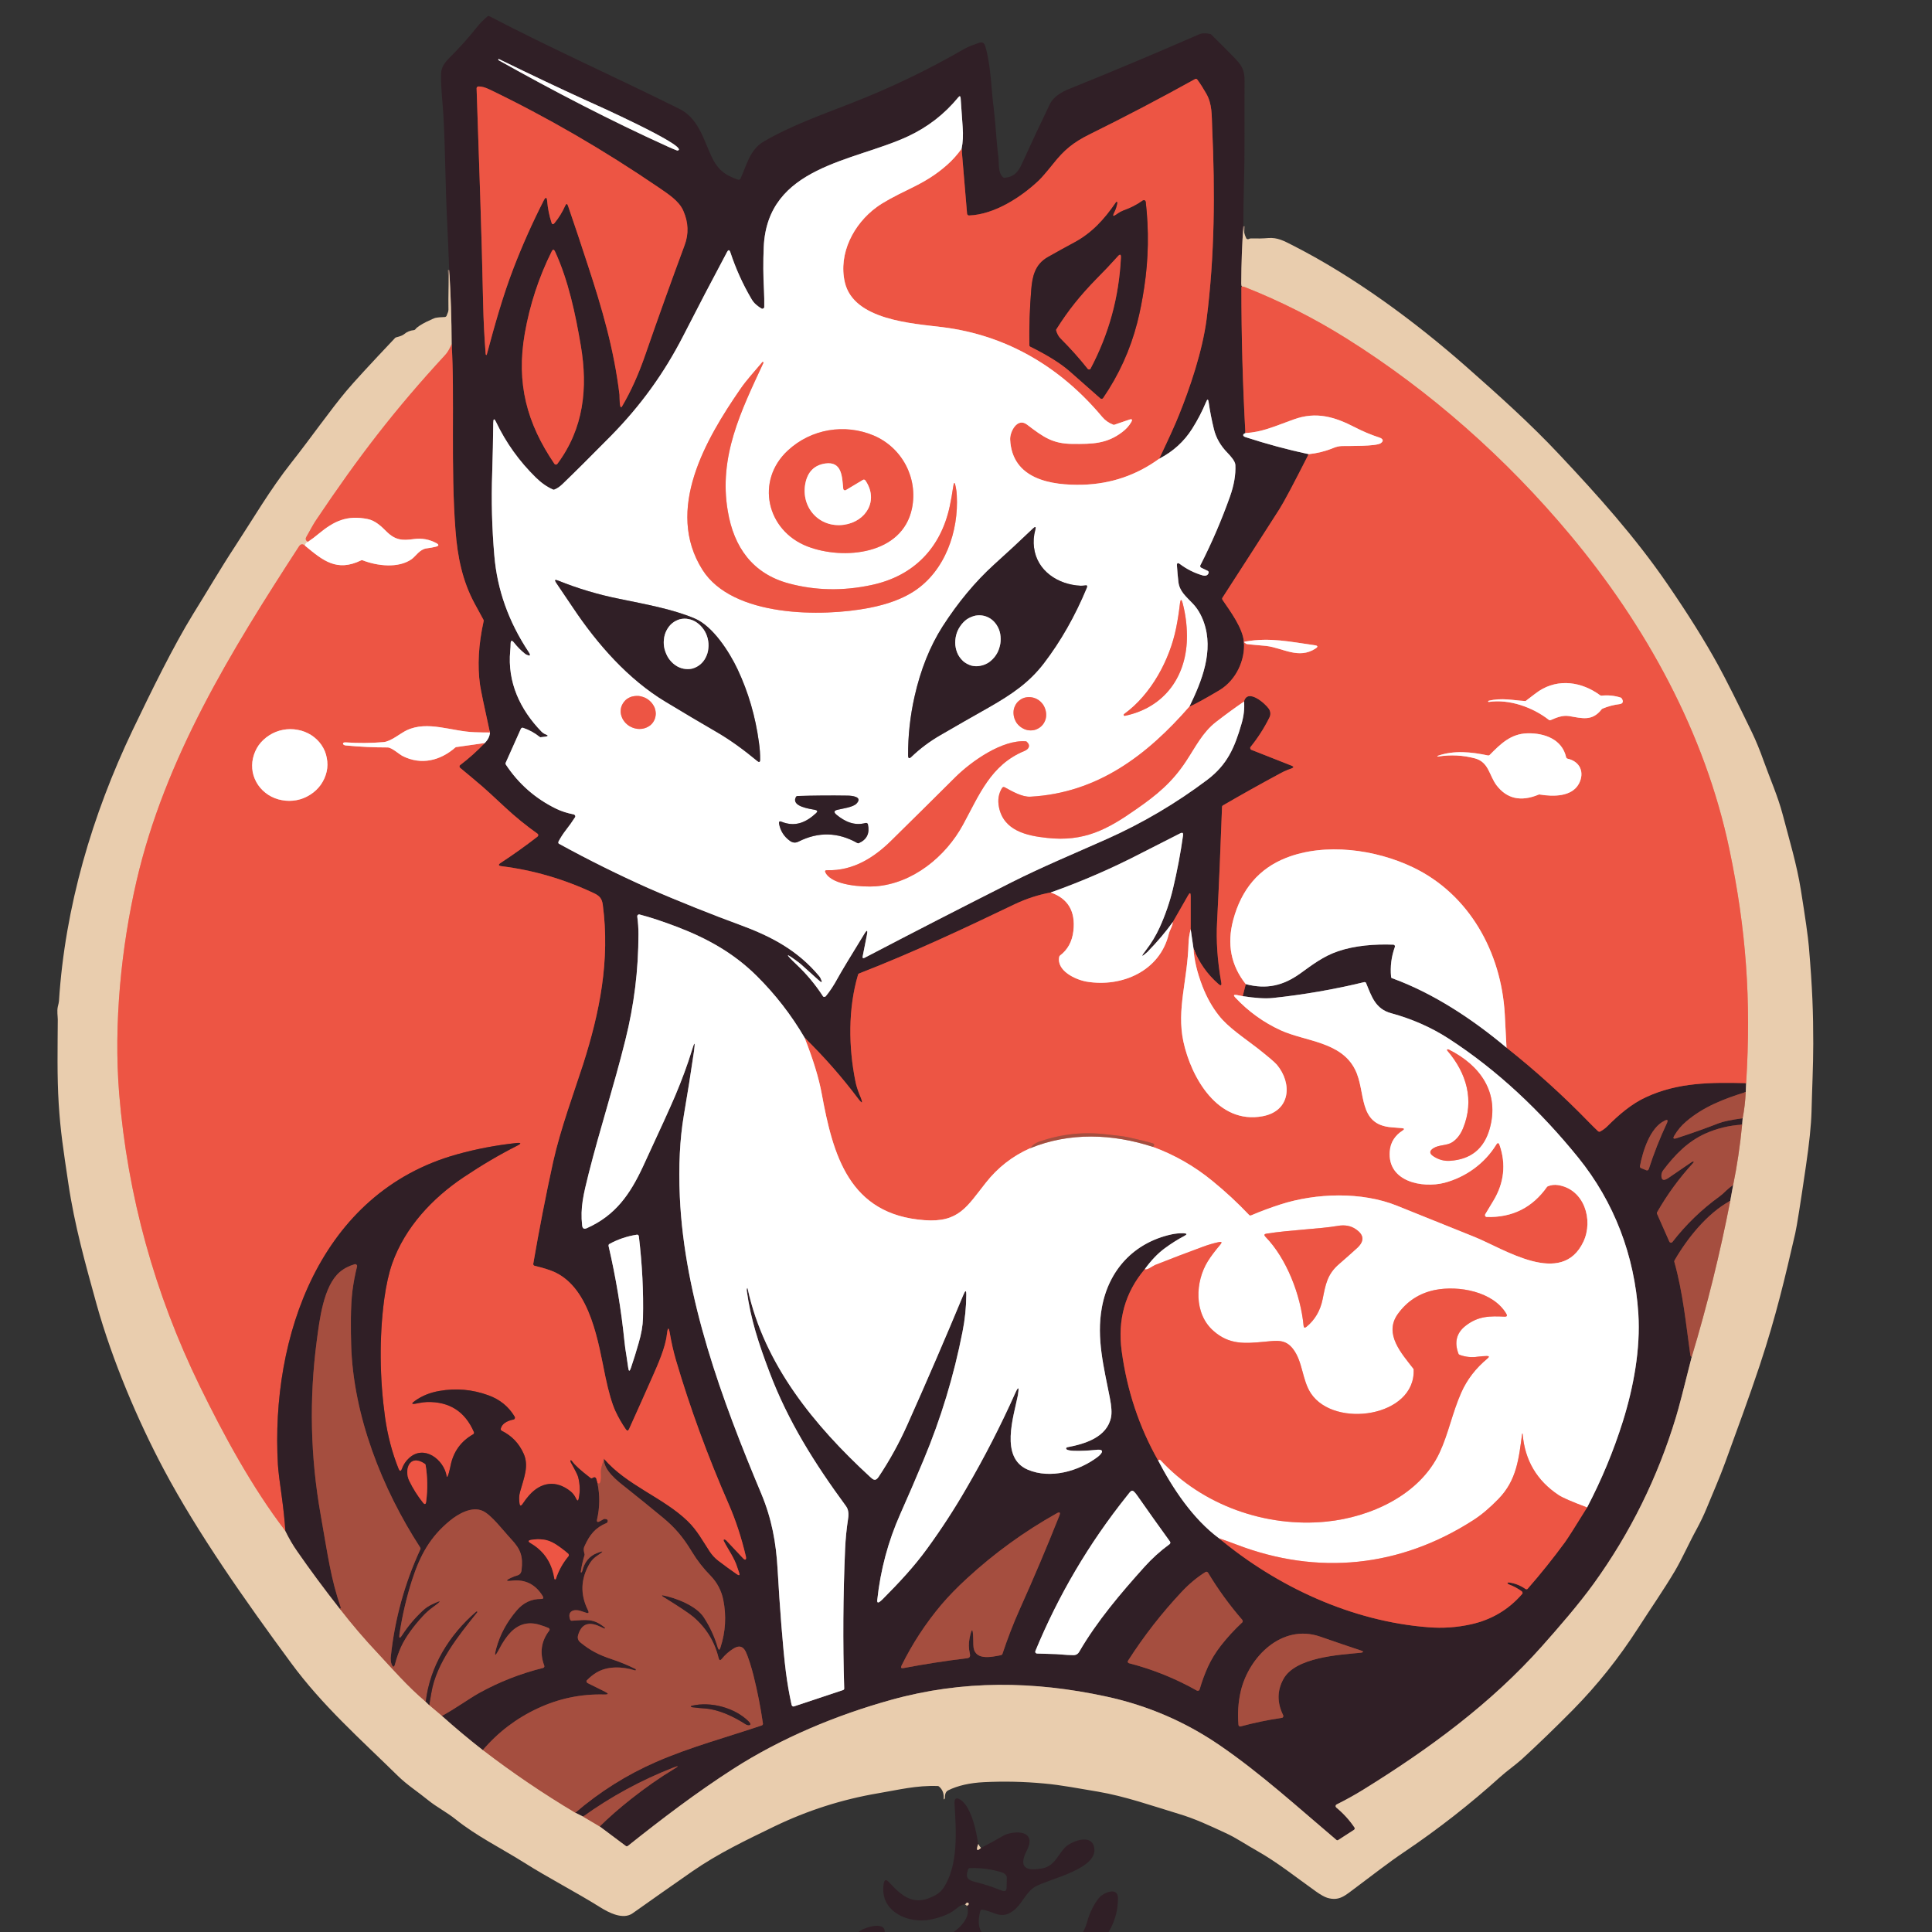 <svg version="1.2" xmlns="http://www.w3.org/2000/svg" viewBox="0 0 1448 1448" width="1448" height="1448">
	<rect x="0" y="0" width="1448" height="1448" fill="#333333" stroke="none"/>
	<title>My project (1)-svg</title>
	<style>
		.s0 { fill: none;stroke: #8d766a;stroke-width: 2 } 
		.s1 { fill: none;stroke: #8f3a35;stroke-width: 2 } 
		.s2 { fill: none;stroke: #988f93;stroke-width: 2 } 
		.s3 { fill: none;stroke: #6b3733;stroke-width: 2 } 
		.s4 { fill: none;stroke: #f6aaa2;stroke-width: 2 } 
		.s5 { fill: none;stroke: #eb9179;stroke-width: 2 } 
		.s6 { fill: none;stroke: #f4e6d7;stroke-width: 2 } 
		.s7 { fill: none;stroke: #c78e77;stroke-width: 2 } 
		.s8 { fill: none;stroke: #c95242;stroke-width: 2 } 
		.s9 { fill: none;stroke: #d2a79f;stroke-width: 2 } 
		.s10 { fill: #301f26 } 
		.s11 { fill: #ffffff } 
		.s12 { fill: #ed5544 } 
		.s13 { fill: #e9cdae } 
		.s14 { fill: #a54e3f } 
	</style>
	<g id="Layer">
		<path id="Layer" fill-rule="evenodd" class="s0" d="m931.9 169.5q-1.5 19.9-1.6 43.1 0 1.4 0.5 2.1"/>
		<path id="Layer" fill-rule="evenodd" class="s1" d="m930.8 214.7c-0.3 0.3-0.4 0.5-0.4 0.9q0 54.6 3 109"/>
		<path id="Layer" fill-rule="evenodd" class="s2" d="m933.4 324.6c-2.3 0.8-2.1 2.3 0 3q23.7 7.7 47.4 12.8"/>
		<path id="Layer" fill-rule="evenodd" class="s1" d="m980.8 340.4q-16.8 33.2-21.9 41.2-20.7 32.4-42.7 66.4-0.1 0.2-0.2 0.4 0 0.2 0 0.4 0 0.2 0.1 0.4 0 0.2 0.1 0.3c5.9 8.7 15.3 21.2 16.1 31.8 1 13.1-5.6 28.4-18.5 36.1q-15.5 9.2-22.4 12.3"/>
		<path id="Layer" fill-rule="evenodd" class="s2" d="m891.4 529.7c9.4-19.3 18.5-41.9 10.8-63.5q-3-8.4-8.3-13.9c-5-5.3-9.8-9-10.7-16.1q-0.7-6.1-1.1-12.3-0.2-2.9 2.2-1.2 7.7 5.8 16.9 8.5c2 0.6 3.9 0.3 4.6-1.7q0.1-0.2 0.1-0.5 0-0.2-0.1-0.5-0.1-0.2-0.3-0.4-0.2-0.2-0.4-0.3l-4.8-2.3q-0.3-0.2-0.5-0.4-0.1-0.2-0.2-0.4-0.1-0.3-0.1-0.6 0-0.3 0.2-0.5 12.7-24.9 22.1-51.3 4.6-12.9 4.1-23.8c-0.1-2.9-3.8-6.9-5.8-9q-7.9-8-10.3-17.9-2.5-10.2-3.9-20-0.5-4-2-0.2-4.3 10.3-10.3 19.8-9.1 14.5-24.8 22.6"/>
		<path id="Shape 1" class="s2" d=""/>
		<path id="Layer" fill-rule="evenodd" class="s1" d="m868.8 343.8q11-23 15-33.2c7.9-19.6 17.3-47 20.5-71.2 6.1-47.6 6.4-95.8 4.2-143.6-0.4-9.5 0.1-17.7-4.4-25.6q-3.1-5.5-6.7-10.5-0.1-0.2-0.4-0.4-0.2-0.1-0.4-0.2-0.3 0-0.5 0-0.3 0-0.5 0.2-38.9 21.6-78.8 41.3c-12.6 6.2-19.3 11.9-27.4 22.1q-7.8 9.7-10.9 12.6c-13.3 12.6-33.3 25.5-52.2 26.2q-0.3 0-0.6-0.1-0.2-0.1-0.4-0.3-0.2-0.1-0.3-0.4-0.1-0.2-0.2-0.5l-4.1-48.7"/>
		<path id="Layer" fill-rule="evenodd" class="s2" d="m720.7 111.5q1.5-7.2 0.8-16.4-1-15.5-1.5-21.4-0.2-2.8-1.9-0.6-15.4 18.7-37.4 29c-40.9 19.1-105.7 22.3-108.3 83.2q-0.7 16.2 0.2 32.4 0.3 6.2 0.2 12.4 0 0.3-0.2 0.6-0.2 0.4-0.6 0.5-0.3 0.2-0.6 0.2-0.4 0-0.7-0.2-2.1-1.2-3.9-2.8-2.1-1.7-3.8-4.7-9.6-16.4-15.6-34.6-1-3-2.5-0.2-16.6 31.1-32.8 62.8c-14.4 28.1-31.9 52.3-54.3 75.1q-23 23.3-36.1 35.9-3.2 3.1-6.2 4.2-0.1 0.1-0.2 0.1-0.2 0-0.3 0-0.1 0-0.3 0-0.1 0-0.2-0.1-6.7-2.9-12.9-9-18.6-18.2-29.8-41.6-2-4.2-2.1 0.5-0.2 18.5-0.8 37.5-1.1 31.1 1.6 62.1 3.2 38.3 25.7 72.2 2.7 4.1-1.7 2-0.5-0.2-1.1-0.7-4.5-3.6-8.2-8.3-2.4-3-2.5 0.9 0 2.3-0.3 5.3c-2.2 23.5 7.4 44 23.4 60.5q1.1 1.1 2.1 1.6 0.6 0.3 1.1 0.5 3.1 1.2-0.2 1.7l-3.3 0.4q-0.1 0.1-0.3 0.1-0.1 0-0.2-0.1-0.2 0-0.3-0.1-0.1-0.1-0.2-0.1-5.6-4.5-12.4-6.8-0.2-0.1-0.5-0.1-0.3 0-0.5 0.2-0.2 0.1-0.4 0.2-0.2 0.2-0.3 0.4l-11.4 25.5q0 0.1-0.1 0.3 0 0.2 0 0.3 0 0.2 0.1 0.4 0 0.1 0.1 0.3 14.4 21.8 37.9 33.2 5.5 2.7 13.1 4.2 0.3 0.1 0.5 0.3 0.3 0.2 0.4 0.5 0.2 0.3 0.2 0.7-0.1 0.3-0.2 0.6-3.2 5-6.9 9.7-3.1 4-5.5 8.5-0.1 0.2-0.1 0.5-0.1 0.2 0 0.5 0.1 0.3 0.2 0.5 0.2 0.2 0.5 0.3 32.8 18 66.9 33.2c21.9 9.6 49.9 20.7 68.3 27.4 23.5 8.6 43.4 19.1 59.5 38.4q0.6 0.7 1 1.5 2.7 5.4-1.7 1.3-5.5-5-11-9.9-1.7-1.6-3.5-3-15.5-11.6-1.5 1.7 11.1 10.5 19.5 23.4 0.1 0.3 0.4 0.5 0.3 0.1 0.6 0.1 0.4 0.1 0.7-0.1 0.3-0.1 0.5-0.3 4.7-5.7 8.9-13.5 4-7.3 19.9-33.1 3.2-5.3 2 0.8l-3.1 15.7q-0.5 2.2 1.5 1.2 54.7-28.6 109.8-56.4c23.2-11.7 47.5-21.8 71.3-32.4q40.4-18 75.7-44.6c15-11.4 20.4-24.1 25.5-41.6q2.7-9.1 2-17.1"/>
		<path id="Layer" fill-rule="evenodd" class="s1" d="m932.4 525.7c2.7-10 16 1.6 18.7 5.7q1.9 3.2 0.3 6.4-5.8 11.7-14.1 22-0.2 0.3-0.3 0.6 0 0.3 0.1 0.6 0 0.4 0.3 0.6 0.2 0.3 0.5 0.4l30.2 11.9q2.5 1 0 2-1.5 0.6-3 1.1-3 1.2-5.5 2.6-22.3 12-43.1 24.1-0.1 0.1-0.2 0.2-0.2 0.1-0.2 0.3-0.1 0.1-0.2 0.3 0 0.1 0 0.3-1.6 45.2-3.7 85.9-1.2 21.4 3.1 45.5 0.7 3.8-2.2 1.2-12.5-10.9-18.6-26.6"/>
		<path id="Layer" fill-rule="evenodd" class="s2" d="m894.5 710.8l-2.1-14.3"/>
		<path id="Layer" fill-rule="evenodd" class="s1" d="m892.4 696.5v-24.8q0-4.2-2-0.5l-11.4 19.9"/>
		<path id="Layer" fill-rule="evenodd" class="s2" d="m879 691.1q-8.4 11.5-18.4 21.7-0.2 0.2-0.4 0.5-7.4 6.6-1.3-1.2 6.1-7.9 10.3-17.1 6.3-13.9 9.9-28.8 4.8-20.1 7.6-40.2 0.3-2.6-2-1.5-14.5 7.3-28.9 14.7-33.1 17.2-68.3 29.7"/>
		<path id="Layer" fill-rule="evenodd" class="s1" d="m787.5 668.9q-13.9 2.6-26.8 8.7c-38.5 18.5-76.9 36.5-116.8 52q-0.2 0.1-0.3 0.2-0.1 0.1-0.2 0.2-0.1 0.1-0.2 0.2-0.1 0.2-0.1 0.3c-7.5 25.3-7.2 54.3-1.9 80.3q0.8 4 2.8 9.1 0.5 1.2 1 2.4 2.9 7.3-1.9 1-18.3-24.3-40.1-45.6"/>
		<path id="Layer" fill-rule="evenodd" class="s2" d="m603 777.7q-15-25.6-36-46.4c-17.1-16.9-36.6-27.8-59.2-36.5q-16.8-6.4-28.5-9.4-0.3-0.1-0.6 0-0.4 0.1-0.6 0.3-0.3 0.2-0.4 0.5-0.1 0.4-0.1 0.7 0.9 6.5 0.9 13.1 0 40.3-9.8 79.4c-8.6 34.7-19 66.5-27.5 100.1-3.9 15.7-6.4 25.5-4.9 39q0.4 3.4 3.5 2c21.6-9.6 32.5-25.6 42.1-46.2q18.9-40.7 24.2-53.2 7.7-18.3 12.3-33.4 3.3-11.1 1.7 0.4-3.5 24-7.6 47.9-4.5 26.5-3 60.9c3.4 75.9 31.5 152.2 61.1 222.7 7.8 18.7 11.1 36.7 12.2 56.8 1.6 27.8 3.9 58.6 6.2 76.7q1.6 12.6 4.3 24.8 0.1 0.3 0.3 0.5 0.2 0.3 0.4 0.4 0.3 0.2 0.5 0.2 0.3 0 0.6-0.1l36.7-12.2q0.2-0.1 0.4-0.2 0.1-0.1 0.3-0.3 0.1-0.2 0.2-0.4 0-0.2 0-0.5-1.6-51.7 0.7-104.7 0.5-11.1 2.2-22.2 1-6.1-1.5-9.5c-23.7-32.3-43.5-63.7-57.4-100.5-8-21.1-14.1-39.6-17-60.9q-0.1-0.9 0-1.4 0.4-1.5 0.7 0c12.4 56.7 50 102.4 91.6 140.7 2.3 2.1 4 3.8 6.5 0.1q12.4-18.6 21.5-39 21.7-48.5 42.1-97.6 2.2-5.3 2.1 0.4-0.1 13.8-2.8 27.3-9.7 49.6-29.2 96.2-8.5 20.4-17.5 40.6-13.6 30.6-17.2 64.2-0.4 3.3 2.2 1.2 0.8-0.6 2.1-1.9c11.9-12 23.3-24.1 33.2-37.8q15.8-21.7 29.2-44.9 20.3-34.8 36.7-71.5 3.4-7.5 2.1 0.6 0 0.5-0.1 0.9c-3.2 16.2-13.7 46.9 7.4 55.9 16.9 7.2 38.1 1.2 52.3-9.5 2.4-1.8 6.8-6.4-1.5-5.3-1.6 0.2-24.1 2.2-21.9-1.5q0.1-0.1 0.1-0.2 0.1-0.1 0.2-0.1 0.1-0.1 0.2-0.2 0.1 0 0.2 0c13.3-2.5 29.8-7.5 32.8-22.5q1-4.9-0.9-14.5c-4.4-22.6-10.2-44.6-6-67.6 5.1-28.3 24.1-48.7 52-54.9q4.5-1 9.2-0.9 4.2 0.2 0.5 2.1-7.4 3.9-14.7 9.3-7.7 5.7-14.8 15.5"/>
		<path id="Layer" fill-rule="evenodd" class="s1" d="m858 951.2q-22.1 26.2-17.3 61.5 6 44.3 27.3 81.9"/>
		<path id="Layer" fill-rule="evenodd" class="s2" d="m868 1094.6c10.7 20.6 26 43.8 45.6 58.3"/>
		<path id="Layer" fill-rule="evenodd" class="s1" d="m913.6 1152.9c43.7 36.4 99.6 62.3 156.9 66.7q16.2 1.3 32-2.2 23-5.1 38.3-22.7 0.2-0.2 0.3-0.5 0.1-0.3 0-0.5 0-0.3-0.2-0.6-0.1-0.2-0.3-0.4-4.5-3.3-9.7-5.2c-1.1-0.4-1.9-1.7 0.5-1.4q6.5 1 11.9 4.8 0.2 0.1 0.4 0.2 0.3 0 0.5 0 0.3 0 0.5-0.1 0.2-0.2 0.4-0.4 14.6-16.7 27.8-34.7 3.2-4.4 16.6-26.1"/>
		<path id="Layer" fill-rule="evenodd" class="s2" d="m1189.5 1129.8q16.3-31.1 26.8-64.5c8-25.6 13.3-54.1 11.6-80.9-2.8-43.3-18-83.4-45.1-116.9-27.7-34.2-60.2-65.3-97.4-89.3q-19.3-12.4-42.7-18.8c-11.9-3.2-14.7-12.6-18.8-22.5q0-0.2-0.2-0.4-0.2-0.2-0.4-0.3-0.2-0.1-0.5-0.1-0.2-0.1-0.4 0-33.8 8.2-68.7 11.9-8.3 0.8-22.3-1.4"/>
		<path id="Layer" fill-rule="evenodd" class="s1" d="m931.4 746.6l2.3-9"/>
		<path id="Layer" fill-rule="evenodd" class="s2" d="m933.7 737.6c15.7 4.1 28.1 1.1 40.8-8 8.9-6.4 17.3-12.9 28.2-16.6 12.8-4.4 27.7-5.5 41.5-5q0.3 0 0.6 0.1 0.3 0.2 0.5 0.5 0.2 0.2 0.2 0.6 0 0.3-0.1 0.6-3.9 10.8-2.8 22.3 0 0.2 0.1 0.3 0 0.2 0.1 0.4 0.2 0.1 0.3 0.3 0.2 0.1 0.4 0.1c31 11.3 60.5 30.9 85.6 52"/>
		<path id="Layer" fill-rule="evenodd" class="s1" d="m1129.1 785.2q32.8 26 61.9 56 3.2 3.3 6.8 6.7 0.2 0.1 0.4 0.2 0.2 0.1 0.4 0.1 0.2 0 0.4 0 0.3-0.1 0.4-0.2 3-1.6 5.4-4c8.6-8.6 18-16.7 28.9-21.7 24.2-11.2 48.8-11.1 75-10.5"/>
		<path id="Layer" fill-rule="evenodd" class="s0" d="m1308.7 811.8l-0.3 6.7"/>
		<path id="Layer" fill-rule="evenodd" class="s3" d="m1308.4 818.5c-16 4.9-31.8 11-44.7 22.1q-5.3 4.5-8.8 10.5-1.9 3.1 1.6 2 16.1-5.2 31.8-11.3 4.9-1.9 17.8-3.7"/>
		<path id="Layer" fill-rule="evenodd" class="s0" d="m1306.1 838.1l-0.4 4.8"/>
		<path id="Layer" fill-rule="evenodd" class="s3" d="m1305.7 842.9q-14.6 0.9-27.6 6.7c-13.1 5.9-22.7 15.8-31.5 27.4q-1.6 2.1-1.4 4.7 0.3 4.6 5.5 1 8.7-6 17.4-11.9c0.5-0.3 2.1-0.5 0.9 0.8q-15.5 16.8-27 36.9-0.1 0.1-0.2 0.3 0 0.1 0 0.3 0 0.1 0 0.3 0 0.2 0.1 0.3l9.2 20.8q0.2 0.4 0.5 0.6 0.3 0.2 0.6 0.3 0.4 0 0.7-0.1 0.3-0.2 0.6-0.5 15.2-19.6 35.3-34.1 2.2-1.6 5-4.4 2.4-2.2 5.2-4.3"/>
		<path id="Layer" fill-rule="evenodd" class="s0" d="m1299 888l-2.2 12"/>
		<path id="Layer" fill-rule="evenodd" class="s3" d="m1296.8 900c-17.4 9.4-32.4 28.4-41.8 44.7q0 0.2-0.1 0.3 0 0.1 0 0.2-0.1 0.2-0.1 0.3 0.1 0.2 0.1 0.3c6.5 23.2 8.7 46.5 12 70q0.1 0.5 1 1.2"/>
		<path id="Layer" fill-rule="evenodd" class="s0" d="m1267.9 1017q-8.9 35.7-11.7 44.8-20.5 68-61.8 125.2c-11.3 15.6-25.9 32.4-38.6 46.7-38.3 43.1-84.9 77.2-134 107.6q-9.9 6.1-20 11.1-0.3 0.1-0.5 0.4-0.2 0.3-0.3 0.7 0 0.3 0.1 0.6 0.1 0.3 0.4 0.6 7.9 6.5 13.6 14.9 0.2 0.2 0.2 0.5 0.1 0.3 0 0.5 0 0.3-0.2 0.5-0.1 0.3-0.4 0.4l-11.6 7.5q-0.2 0.2-0.4 0.2-0.2 0.1-0.4 0.1-0.2-0.1-0.4-0.1-0.2-0.1-0.4-0.3c-28.6-24.2-56.6-49.8-87.6-71q-38.8-26.5-84.9-36.4c-54.1-11.7-107.4-12.4-161 2.5-41.4 11.5-82.6 28.7-118.7 51.9-27.5 17.7-53.1 37.2-78.6 57.5q-0.2 0.2-0.4 0.3-0.2 0-0.5 0-0.2 0.1-0.4 0-0.2-0.1-0.4-0.2l-19.5-14.6"/>
		<path id="Layer" fill-rule="evenodd" class="s3" d="m449.5 1368.9q10.1-10 23.5-20.6 16.2-12.8 31.9-22.3 6.2-3.7-0.3-1.2-36.1 14.1-67.6 36.7"/>
		<path id="Layer" fill-rule="evenodd" class="s0" d="m437 1361.5l-5.8-2.9"/>
		<path id="Layer" fill-rule="evenodd" class="s3" d="m431.2 1358.6q27.5-23.6 60.4-38c25.9-11.3 52.7-18.4 79.3-27.4q0.2-0.1 0.4-0.2 0.2-0.2 0.3-0.4 0.2-0.2 0.2-0.4 0.1-0.2 0-0.5-2.6-18.1-7.1-36.1c-1.4-5.6-3.8-13.5-5.8-17.7q-3-6.2-9.2-2.3-5 3.1-8.7 7.7-1.7 2.1-2.4-0.6-4.5-18.5-19-30.9-4.6-3.9-22.5-15c-0.3-0.1-1.8-1.4-0.3-1.1 9.8 1.9 25.1 7.8 30.7 16.5q6.9 10.6 10.4 22.5 1.1 3.4 2.1 0 5.7-17.5 2.1-35.6-2.1-10.4-9.5-18.1-8-8.1-13.9-17.8c-6.7-11.1-12.7-18.2-21.9-25.8q-13.9-11.5-28-22.7c-6.4-5-16.5-12.9-16.2-21.5"/>
		<path id="Layer" fill-rule="evenodd" class="s1" d="m452.6 1093.2c17.1 20 44.5 29.1 62.7 46.7 7.2 6.9 11.5 15.1 16.7 23q2.6 3.9 6.2 6.7 6.9 5.3 14 10.2 2.9 2 1.7-1.3-0.7-1.9-1.3-3.8c-2.1-6.9-6.7-13.1-10-19.5-1-1.9 0.9-1.5 1.6-0.8q6.4 6.9 12.9 13.7c1.9 1.9 2.3 0.1 2-1.3q-5-21.3-12.9-39.4-23.8-54.4-39.6-108.1-2.8-9.7-4.5-19.7-1.3-7.6-2.2 0.1 0 0.2-0.1 0.5c-1 9.5-6.6 22.2-10.5 31q-8.8 19.9-17.8 39.8-1 2.2-2.4 0.3-4.5-6.5-7.9-13.8-3.8-8.4-7.4-25.4c-5.3-25.5-11-65.9-37.9-78.6q-5.2-2.4-15.2-4.8-0.2-0.1-0.5-0.2-0.2-0.2-0.3-0.4-0.2-0.2-0.2-0.5-0.1-0.2 0-0.5 6.6-38.4 14.9-76.4c5.5-24.6 15.8-52.5 22.4-72.9 12.5-39.1 20.3-78.1 14.8-119.6-0.6-4.8-2.5-6.8-6.7-8.8q-33.6-15.8-69.2-20.2-3.7-0.5-0.6-2.5 14.2-9.3 27.6-19.7 0.2-0.2 0.4-0.5 0.1-0.3 0.1-0.6 0-0.3-0.1-0.6-0.2-0.3-0.5-0.5-12.7-9-24.1-19.6-13.6-12.7-17-15.6-8.3-7.1-16.8-14.1-0.3-0.2-0.4-0.5-0.1-0.3-0.1-0.6 0-0.3 0.1-0.6 0.2-0.3 0.4-0.4 10-7.6 18.4-16.5"/>
		<path id="Layer" fill-rule="evenodd" class="s2" d="m363.3 556.9q3.7-3.7 3.9-7.9"/>
		<path id="Layer" fill-rule="evenodd" class="s1" d="m367.2 549q-6.6-30-7.4-35.6-3.1-21.7 2.7-47.9 0-0.1 0-0.2 0-0.1 0-0.2 0-0.2 0-0.3-0.1-0.1-0.1-0.2-3.4-6.2-6.7-12.3c-9.1-16.9-12.8-34.9-14.3-54.7-3.7-47.1-0.5-101.9-2.9-139.7"/>
		<path id="Layer" fill-rule="evenodd" class="s0" d="m338.5 257.9q-0.1-27.8-1.8-55.6"/>
		<path id="Layer" fill-rule="evenodd" class="s4" d="m891.4 529.7c-31.7 36.3-68.7 64.6-119 67.4-6.4 0.4-13.9-4.1-19.5-7.1q-0.2-0.1-0.4-0.1-0.3-0.1-0.6 0-0.2 0.1-0.4 0.2-0.2 0.2-0.4 0.4-4 6.3-2.4 14.4c3.5 17.7 20.8 21.5 36 23.1 27.8 3.1 45.3-6.3 66.9-21.5 15.3-10.6 27-20.2 37.4-36.1 6.9-10.4 12.2-21.5 22.4-29.4q11.8-9.1 21-15.3"/>
		<path id="Layer" fill-rule="evenodd" class="s5" d="m338.5 257.9q-2.4 5.6-4.8 8.1c-38.1 41.3-65 76.4-96.8 123.8q-1.8 2.6-7.3 12.6-1.3 2.3 1.2 3.7"/>
		<path id="Layer" fill-rule="evenodd" class="s6" d="m230.8 406.1q-1.9 0.8-2.3 2.8"/>
		<path id="Layer" fill-rule="evenodd" class="s5" d="m228.5 408.9q-2.5-2.2-4.4 0.6c-51.1 78.7-100.4 158.6-121.8 250.9-11.4 49.5-17.2 106.7-13 159.1q9.5 114.9 60.5 219.5c17.7 36.2 38.9 75.5 64.1 108.4"/>
		<path id="Layer" fill-rule="evenodd" class="s0" d="m213.9 1147.4q4.1 8.4 8.8 15.1 14.2 20.5 31.9 43.1"/>
		<path id="Layer" fill-rule="evenodd" class="s7" d="m254.6 1205.6q13.7 17.7 29 33.9c9.7 10.4 22.3 24.9 35.5 35.9"/>
		<path id="Layer" fill-rule="evenodd" class="s0" d="m319.1 1275.4l2.6 2.5"/>
		<path id="Layer" fill-rule="evenodd" class="s7" d="m321.7 1277.9l9.6 8.1"/>
		<path id="Layer" fill-rule="evenodd" class="s0" d="m331.3 1286q15.1 13.5 30.6 25.6"/>
		<path id="Layer" fill-rule="evenodd" class="s7" d="m361.9 1311.6q33.5 25.7 69.3 47"/>
		<path id="Layer" fill-rule="evenodd" class="s7" d="m437 1361.5l12.5 7.4"/>
		<path id="Layer" fill-rule="evenodd" class="s7" d="m1267.9 1017q17.4-57.8 28.9-117"/>
		<path id="Layer" fill-rule="evenodd" class="s7" d="m1299 888q4.4-21.5 6.7-45.1"/>
		<path id="Layer" fill-rule="evenodd" class="s7" d="m1306.1 838.1q1.8-9.3 2.3-19.6"/>
		<path id="Layer" fill-rule="evenodd" class="s5" d="m1308.7 811.8c3.9-62.1 0-115.5-12.6-175.5-18.3-87.1-62.7-167.7-119.4-235.5-47.7-57.1-104.4-107.5-167.5-147.1q-36.2-22.7-75.9-38.4-1.3-0.5-2.5-0.6"/>
		<path id="Layer" fill-rule="evenodd" class="s4" d="m1129.1 785.2q-0.6-12.9-1.3-25.2c-2.6-46-26.4-89.7-68.9-110-28-13.4-65.7-18.6-95.1-7q-30.3 12-39.5 46.4-7.3 27.2 9.4 48.2"/>
		<path id="Layer" fill-rule="evenodd" class="s4" d="m931.4 746.6l-4.6-0.9q-3.3-0.5-1 1.9 14.7 15.7 34.1 24.6c18.5 8.4 45.2 8.4 55.7 29.4 8.4 16.6 1.7 41.4 27.5 43.3q3.7 0.3 7.4 0.6 3.3 0.2 0.5 2-3.8 2.4-6.3 6.1-2.7 4-3.1 9.3c-1.8 22.8 24.4 27.8 40.9 23.6 15.9-4.2 30.1-14.3 38.9-28.6q1.5-2.5 2.5 0.3c5 14.4 3.3 28.5-4.5 41.5q-3.1 5.1-6.2 10.3-0.2 0.3-0.2 0.7 0 0.3 0.1 0.6 0.2 0.4 0.5 0.6 0.3 0.2 0.7 0.2 28.7 0.8 45.2-22.6 0.1 0 0.1-0.1 0.1-0.1 0.2-0.1 0.1-0.1 0.1-0.1 0.1-0.1 0.2-0.1 3.6-1.5 7.6-0.9c19.8 3.1 26.6 26.2 19.1 42.3-16.2 34.6-59.4 5.5-81.8-3.5q-29-11.7-57.9-23.3c-26.5-10.7-60.7-9.6-87.4-1q-11.2 3.6-22 8.2-0.2 0.1-0.4 0.1-0.2 0-0.4 0-0.2 0-0.4-0.1-0.2-0.1-0.3-0.3-12.9-13.6-27.5-25.5-20.1-16.5-44.5-25.5"/>
		<path id="Layer" fill-rule="evenodd" class="s8" d="m864.2 859.6q1.8-2-0.3-2.7-5.4-1.7-17.7-4.4c-5.3-1.2-10.7-1.5-16.2-2.2-17.3-2.2-33.9-0.5-50.4 5.1q-4.7 1.5-7.8 5.3"/>
		<path id="Layer" fill-rule="evenodd" class="s4" d="m771.8 860.7q-19.6 8.8-32.9 25.7c-14.2 17.9-20.2 30-46 28.1-56.7-4.1-68.6-49.1-77-94.6q-3.2-17.7-12.9-42.2"/>
		<path id="Layer" fill-rule="evenodd" class="s4" d="m787.5 668.9q19.5 6.8 17 28.8-1.4 12-10.1 18.5-0.1 0.1-0.1 0.2-0.1 0.1-0.2 0.2-0.1 0.1-0.1 0.2 0 0.1-0.1 0.2c-2.3 10.4 11.9 17.2 20.4 18.7 26.6 4.5 55.1-8 61.7-35.8 0.7-2.9 2.8-5.5 3-8.8"/>
		<path id="Layer" fill-rule="evenodd" class="s4" d="m892.4 696.5q-1.4 5.1-1.6 10.4c-0.8 28.3-9 49.3-3.9 73.6 5.8 27 25.8 62.4 59.4 56.1 21-3.9 22.4-24.6 10.7-38.6q-2.5-2.9-14.7-12.5c-9.8-7.6-21.9-15.5-28.8-24.4q-7.4-9.3-12.3-21.9-6-15.6-6.7-28.4"/>
		<path id="Layer" fill-rule="evenodd" class="s4" d="m980.8 340.4q9.7-1 18.4-4.6 3.4-1.4 6.5-1.5c5.3-0.1 25.6 0.3 29.1-2.1 2.9-2 1.2-3.6-1.1-4.3q-9.4-3.1-18.1-7.6c-15.3-7.9-29.1-12.1-46.1-5.9-15.7 5.7-23.6 9.4-36.1 10.2"/>
		<path id="Layer" fill-rule="evenodd" class="s4" d="m868.8 343.8q-25.6 18.6-57.4 19.5c-23.4 0.6-52.8-4-54.3-33.8-0.3-5.8 5.3-16.8 12.6-11.3 12.6 9.6 19.3 14.4 34.3 14.5 14.7 0.1 25.4 0 37-8.8q4.3-3.2 6.7-7.3 2-3.3-1.6-2l-10.8 3.7q-0.1 0.1-0.2 0.1-0.2 0-0.3 0-0.1 0-0.2 0-0.1 0-0.2-0.1-4.9-1.8-8.3-5.8c-30.8-36.8-70.8-61.2-119.8-67.3-22.3-2.8-66.5-5.2-73.1-33.6-5-21.6 6.6-43.8 23.9-56.4q6.9-5.1 24.6-13.6c11.5-5.6 19.5-10.4 28.1-18q5.7-5 10.9-12.1"/>
		<path id="Layer" fill-rule="evenodd" class="s4" d="m367.2 549q-5.6 0-11.3-0.2c-17.2-0.5-35.4-9-51.2-1.4-4.5 2.1-11.8 8.4-17.3 8.8q-14.1 1.2-28.3 0.2c-3-0.2-2.4 2.1 0 2.3q15.7 1.5 31.5 1.5c3.1 0.1 8.4 5 11.1 6.4 14 7.1 28.3 3.5 39.6-6.4q0.1-0.1 0.2-0.1 0.1-0.1 0.2-0.1 0.1-0.1 0.2-0.1 0.1 0 0.2 0l21.2-3"/>
		<path id="Layer" fill-rule="evenodd" class="s8" d="m452.6 1093.2c-1 4.3-2.6 7.2-2.2 11.8 0.1 1.8 0.3 8.4-2.6 6.7"/>
		<path id="Layer" fill-rule="evenodd" class="s1" d="m447.8 1111.7l-1-3.5q-0.1-0.3-0.3-0.5-0.2-0.2-0.5-0.4-0.3-0.1-0.6-0.1-0.3 0.1-0.6 0.2l-0.8 0.4q-0.2 0.1-0.3 0.2-0.2 0-0.4 0-0.2 0-0.4-0.1-0.2 0-0.4-0.2-10.8-8.3-13.6-12.3c-1.5-2.1-1.6-0.2-1.1 0.6q5 8.9 5.5 11 2.1 8.1 0.5 15.9-0.6 3.3-2.1 0.2-1.4-3.1-4-5.3c-11-8.8-22.3-7-31.1 2.9q-2.5 2.8-4.8 6.3-2.1 3.1-2.5-0.6-0.2-1.7-0.2-3.8 0-2.2 0.7-4.6c3-10.7 6.7-19.3 2.7-28.4q-5.2-11.7-16.4-17.2-0.2-0.1-0.4-0.3-0.2-0.2-0.3-0.4-0.1-0.2-0.1-0.4 0-0.3 0-0.5 1.3-5.2 9.6-6.9 0.3 0 0.5-0.2 0.3-0.3 0.4-0.6 0.2-0.3 0.1-0.6 0-0.3-0.1-0.6-6.8-11.5-19.9-16.2-17.9-6.5-36.6-3.2-10.5 1.8-18.4 7.5-4.1 2.9 0.8 2 1-0.2 2-0.4 3.8-0.7 6.3-0.8 25.2-0.6 35.2 22.5 0.1 0.2 0.1 0.4 0 0.3-0.1 0.5 0 0.3-0.2 0.5-0.2 0.2-0.4 0.3-13.7 7.8-16.9 23.4c0 0-2.3 11.7-3 7.7-2.1-12.2-17-23.7-28.2-13.2q-3.5 3.2-5.2 7.8-1.2 3.3-2.6 0.1-7.2-18-10.1-38.4c-4-28.9-4.5-59.7-0.6-88.9q2.2-15.9 6-26.7c9.6-26.9 29.9-48.7 53.5-64.5q20.3-13.6 39.9-23.5 5.4-2.7-0.6-2.1-23 2.5-44.4 8.5c-102.6 28.6-139.7 136.8-134.1 232.7q0.4 6.6 3 24.7 1.7 12.3 2.6 24.8"/>
		<path id="Layer" fill-rule="evenodd" class="s4" d="m228.5 408.9c13.6 11.3 23.9 19.9 42.1 11.1q0.2-0.1 0.3-0.1 0.1 0 0.3-0.1 0.1 0 0.2 0.1 0.2 0 0.3 0c11 4.3 26.8 6.2 36.8-0.8 3.2-2.3 6-7.4 11.2-8.1q4-0.5 7.1-1.3 3.3-0.9 0.3-2.6-8-4.3-16.8-3.1c-8.6 1.2-13.8 1-20.4-5.4-4.1-4.1-8.5-8.4-14.4-9.6-15.6-3.1-25.2 1.6-36.6 11q-3.9 3.3-8.1 6.1"/>
		<path id="Layer" fill-rule="evenodd" class="s9" d="m771.8 860.7c29.8-12.3 62.1-11 92.4-1.1"/>
		<path id="Layer" fill-rule="evenodd" class="s4" d="m1189.5 1129.8q-17.1-6.4-21.4-9.3-24.4-16.2-26.9-45.7 0-0.4-0.2-0.4 0 0-0.1 0 0 0 0 0.1-0.1 0-0.1 0.1 0 0.1 0 0.1c-2.5 18.5-4 34.7-17.8 48.8q-9.6 9.9-18.6 15.7c-54.9 35.4-116.7 41.9-178 18.3q-6.3-2.4-12.8-4.6"/>
		<path id="Layer" fill-rule="evenodd" class="s4" d="m868 1094.6q0.3-0.5 0.9-0.6 0.1 0 0.3 0 0.1 0 0.2 0.1 0.1 0 0.2 0.1 0.2 0.1 0.2 0.1c31.2 33.9 79 50.7 124.4 46.1 32.9-3.3 70-19.9 84.8-51.8 6.6-14.2 9.5-29.8 16.2-44.9q6.4-14.5 19.6-25.5 2.4-2-0.7-1.9-3.2 0.1-6.4 0.5-7 1.1-13.8-1.4-0.1-0.1-0.2-0.2-0.2 0-0.3-0.1-0.1-0.1-0.2-0.3 0-0.1-0.1-0.2-4.9-13 5.4-21c9.5-7.4 18.3-7.3 29.2-6.8q2.5 0.1 1.3-2.1c-9.9-16.8-35.8-21.4-53.5-17.9q-17.6 3.6-28 18.2c-10.5 14.9 3.1 29.5 11.7 40.7q0.1 0.1 0.2 0.2 0 0.1 0 0.2 0.1 0.1 0.1 0.2 0 0.1 0 0.2c1.5 35.4-59.3 44.4-77 17.8-6.7-10.2-6-23.7-13.4-33.3-5.7-7.4-11.9-6.3-21.3-5.4-15.1 1.4-26.4 2.3-38.2-8-15-13-13.9-37-4.3-52.4q3.3-5.3 9.4-12.5 2-2.4-1.1-1.8-6.1 1.3-12 3.5-18 6.6-35.9 13.7c-1.8 0.8-6.4 4.3-7.7 3.1"/>
		<path id="Layer" fill-rule="evenodd" class="s3" d="m447.8 1111.7q2.8 13.5-0.3 27-0.6 2.9 2 1.5l2.9-1.6q0.3-0.2 0.6-0.2 3.1 0 2.3 2.3 0 0.1-0.1 0.2-0.1 0.2-0.2 0.3-0.1 0.1-0.2 0.2-0.1 0-0.3 0.1c-8.3 3.5-12.5 8.6-16.5 17.5-0.9 2-0.4 3.8 0.1 5.8q0 0.1 0 0.2 0.1 0.1 0.1 0.2-0.1 0-0.1 0.1 0 0.1 0 0.2-1.8 5.8-2.7 11.7c-0.4 2.3 0.7 1.3 1 0.3q2.4-10 10.8-13.4 8-3.2 0.8 1.6-3.9 2.5-6 6-10.2 17.2-1.4 35 1.6 3.2-1.7 1.9-1.9-0.7-3.9-1.3c-4.8-1.5-10 0.1-7.7 6.5q0.1 0.2 0.2 0.4 0.1 0.2 0.3 0.3 0.2 0.1 0.4 0.2 0.2 0 0.5 0c10.4-0.6 16-2 24.5 5.1q0.1 0 0.2 0.1 0 0.1 0 0.2 0 0.1 0 0.2 0 0.1-0.1 0.2c-0.7 1.1-15.2-11.1-20 4.9q-1 3.4 1.7 5.6c7.5 6.1 13.5 9.2 23.6 12.6q9.1 3 17.7 7.3 0 0.1 0.1 0.1 0 0.1 0.1 0.1 0 0.1 0 0.2 0.1 0 0.1 0.1 0 0.7-0.8 0.5c-9.3-2.9-20.5-3.4-29 1.8q-3.7 2.3-6.8 5.5-0.3 0.2-0.4 0.5-0.1 0.3 0 0.7 0.1 0.3 0.2 0.5 0.2 0.3 0.5 0.5l13.1 6.5q4.4 2.2-0.5 2.1-26.2-0.7-49.9 10.4-23.9 11.1-41.1 31.2"/>
		<path id="Layer" fill-rule="evenodd" class="s3" d="m331.3 1286c9.6-5.2 20-12.7 27.6-17q22.7-12.6 48.1-18.9 0.2 0 0.5-0.2 0.2-0.2 0.3-0.4 0.2-0.3 0.2-0.6 0-0.3-0.1-0.6-5.3-14.3 3.7-26.1 0.2-0.3 0.3-0.6 0-0.3 0-0.6-0.1-0.3-0.4-0.6-0.2-0.2-0.5-0.3-2.8-1.2-6.1-2.2-12.7-4.1-22 5.3-4.6 4.7-8.8 12.8-4.7 8.9-2.1-0.8 4.2-15.2 15.1-28 7.6-9 18.5-8.8 2.4 0 1.2-2.1-8.2-13.4-23.3-11.6-6.7 0.8-0.6-2.1 2.4-1.2 4.7-1.8 2.9-0.8 3.3-3.9c1.2-10.5-0.5-15.6-7.9-23.5-5.8-6.2-14.7-18.1-21.2-21-8-3.7-18.3 2.1-24.7 7.4-14.6 12-22.2 25.6-28.3 44.5q-6.3 19.8-9.4 40.4-0.7 5 2 0.8 6.6-10.1 15.4-18.3 3.2-3 6.9-4.7 11.1-5.4 1.1 1.8-4.6 3.3-8.1 7.2c-5.9 6.4-12.6 15-16.2 23q-2.7 6.1-4.4 12.6-1 4-2.6 0.2-0.5-1.2-0.6-2.9-0.2-1.4 0.1-3.6 4.5-41.6 22-79.5 0.1-0.2 0.2-0.4 0-0.1 0-0.3 0-0.2-0.1-0.4-0.1-0.1-0.1-0.3c-28.7-44.2-50.3-99.1-51.8-152-0.3-10.5-0.6-28.5 1-40.8q1.2-9.1 3.4-17.9 0.1-0.4 0-0.7-0.1-0.4-0.4-0.6-0.3-0.3-0.6-0.4-0.4-0.1-0.7 0-6.6 1.9-11.3 5.9c-12.2 10.5-15.1 35.8-17.2 51.5q-8.6 65.4 2.9 130.2c5.4 30.5 7.6 48 15.1 69.7q0 0.1 0 0.2 0 0.1 0 0.2 0 0.1-0.1 0.2-0.1 0.1-0.2 0.1-0.2 0.1-0.5 0.1"/>
		<path id="Layer" fill-rule="evenodd" class="s3" d="m321.7 1277.9q0.8-4.6 1.6-9.2c3.7-22.3 20-42.5 34.2-60.2q0.1-0.1 0.1-0.2 0.1 0 0.1-0.1 0-0.1 0-0.1 0 0-0.1-0.1l-0.3-0.1q-0.1 0-0.1 0-0.1 0-0.1 0-0.1 0-0.1 0 0 0.1-0.1 0.1c-20.2 17.4-34.7 40.9-37.8 67.4"/>
		<path id="Layer" fill-rule="evenodd" class="s0" d="m733.1 1382.2q-2.4 6.9 2.1 2.8"/>
		<path id="Layer" fill-rule="evenodd" class="s0" d="m654.8 1465.2q-1.1 0.5-1.9 1.7-0.1 0.2-0.2 0.6 0 0.3 0.1 0.6 0.1 0.3 0.4 0.6 0.2 0.2 0.6 0.3 2 0.4 3.2-1.7"/>
		<path id="Layer" fill-rule="evenodd" class="s0" d="m698.4 1456.1q5.7-0.1 9.5-4.2"/>
		<path id="Layer" fill-rule="evenodd" class="s0" d="m724.5 1428.2q1.6-0.1 1.5-1.4 0-0.2-0.1-0.4-0.1-0.2-0.3-0.3-0.1-0.1-0.3-0.1-0.2-0.1-0.4 0-1 0.3-1.4 1.5"/>
		<path id="Layer" fill-rule="evenodd" class="s2" d="m500.8 110q4.7 2.1 6.7 2.8 0.1 0 0.3 0 0.2 0 0.3 0 0.2-0.1 0.3-0.2 0.2-0.1 0.3-0.2c3.5-4.4-62-33.9-70.8-37.8q-27-12.3-63.5-30.1-1.1-0.6-0.9 0.2 0 0.1 0 0.2 0 0 0.1 0.1 0 0 0.1 0.1 0 0.1 0.1 0.1c41.6 23.3 83.5 45.1 127 64.8z"/>
		<path id="Layer" fill-rule="evenodd" class="s1" d="m410.1 150.8q0.7 8.1 3.2 15.9 0.7 2.4 2.3 0.5 4.9-6 8-13 1.2-2.6 2.1 0 7.6 22.1 14.8 44.3c10.7 32.5 19.7 63.3 23.8 97.4 0.1 0.5-0.2 12.2 1.9 8.7q9.9-16.7 17.6-39.1 14.2-41 29.3-81.7 4.8-12.8-1-25.9c-3.3-7.5-11.4-12.5-18.3-17.3q-62.2-42.4-126.8-73.5-4.9-2.4-8.4-2.3-0.3 0-0.5 0.1-0.3 0.1-0.5 0.3-0.2 0.2-0.3 0.5-0.1 0.2-0.1 0.5c1.8 54.2 3.8 107.7 4.9 161.1q0.4 19.1 1.9 38c0 0.6 0.6 1.3 0.9 0.2 5.8-21.6 12-43.8 19.9-64.3q10-26 22.7-50.9 2.2-4.3 2.6 0.5z"/>
		<path id="Layer" fill-rule="evenodd" class="s1" d="m413.5 188.4q-14.5 29.1-20.2 61.6c-6.5 37.4 1.6 67.3 22.2 97.6q0.2 0.3 0.4 0.4 0.3 0.2 0.7 0.2 0.3 0 0.6-0.1 0.3-0.2 0.5-0.4c19.8-26.5 23-56.8 17.6-88.7-4-23.6-9.3-48.8-19.3-70.5q-1.2-2.6-2.5-0.1z"/>
		<path id="Layer" fill-rule="evenodd" class="s3" d="m1230 875.5l3.9 1.6q0.2 0.1 0.5 0.1 0.3 0 0.6-0.1 0.2-0.1 0.4-0.4 0.2-0.2 0.3-0.4 5.7-17.7 13.6-34.5 1.6-3.6-1.8-1.8c-10.9 5.2-16.3 23-18.4 34q0 0.2 0 0.5 0 0.2 0.2 0.4 0.1 0.2 0.3 0.4 0.1 0.2 0.4 0.2z"/>
		<path id="Layer" fill-rule="evenodd" class="s2" d="m472.9 1025.1q3.1-9.1 5.7-18.3 3.1-10.5 3.3-18.8 0.7-29.6-3.1-61.5 0-0.2-0.2-0.5-0.1-0.2-0.3-0.4-0.3-0.2-0.5-0.2-0.3-0.1-0.6 0-10.9 1.7-20.4 6.9-0.2 0.1-0.4 0.3-0.1 0.1-0.2 0.3-0.1 0.2-0.1 0.5 0 0.2 0 0.4 8.2 35.3 11.9 71.4 0.5 5.1 1.5 10.9 0.7 4.4 1.3 8.8 0.6 4.7 2.1 0.2z"/>
		<path id="Layer" fill-rule="evenodd" class="s2" d="m787.3 1239.6c5.6 0 11.5 0.9 17 0.9q3.1 0.1 4.6-2.6c13.3-22.9 31.1-43.8 48.7-63.4q8.5-9.5 19-17.2 0.2-0.1 0.3-0.4 0.2-0.2 0.2-0.5 0.1-0.2 0-0.5-0.1-0.3-0.2-0.5-12.3-17-24.4-34.3c-4.2-5.9-4.4-4.3-8.1 0.3q-42.4 53.1-68.4 116-0.1 0.3-0.1 0.6 0 0.4 0.2 0.7 0.2 0.2 0.5 0.4 0.3 0.2 0.6 0.2 5 0.2 10.1 0.3z"/>
		<path id="Layer" fill-rule="evenodd" class="s3" d="m729.4 1228q0 2.3 0.1 4.7c0.1 12.3 13.2 9.3 20.8 7.8q0.2-0.1 0.3-0.2 0.2 0 0.3-0.2 0.2-0.1 0.3-0.2 0.1-0.2 0.1-0.3c3.9-11.6 7.9-22.2 13.2-34q15.6-34.7 29.5-69.7 1.4-3.6-2-1.7-36.6 20.5-67.3 48.8-11 10.1-19.1 19.6-17.7 21-29.9 45.7-1.2 2.4 1.5 1.9 23.7-4.5 47.7-7.4 2.7-0.3 2-3.3-1.4-6.1-0.2-11.8 2.4-11.8 2.7 0.3z"/>
		<path id="Layer" fill-rule="evenodd" class="s3" d="m846.3 1246.6q26.7 6.9 50.8 20.5 0.3 0.1 0.6 0.1 0.3 0 0.6-0.1 0.3-0.1 0.5-0.3 0.2-0.3 0.3-0.6 2.5-8.7 6.2-16.9 3.8-8.3 9.8-16 7.2-9.2 15.9-17.3 0.2-0.1 0.3-0.4 0.1-0.2 0.1-0.5 0-0.3-0.1-0.5-0.1-0.3-0.2-0.5-14.4-16.6-25.7-35.4-0.2-0.3-0.4-0.4-0.2-0.2-0.5-0.3-0.2 0-0.5 0-0.3 0.1-0.5 0.2-9.5 5.9-18 15-22.4 23.9-40 51.4-0.2 0.2-0.3 0.6 0 0.3 0.1 0.6 0.1 0.3 0.4 0.5 0.2 0.2 0.6 0.3z"/>
		<path id="Layer" fill-rule="evenodd" class="s3" d="m1020.5 1237.2q-15.6-5.2-31.1-10.6c-28.7-9.9-53.5 15.3-59.5 41q-2.8 12.2-1.7 25.1 0 0.3 0.2 0.6 0.1 0.3 0.4 0.4 0.2 0.2 0.5 0.3 0.3 0 0.6-0.1 15.2-4.1 30.8-6.4 0.3 0 0.6-0.2 0.2-0.2 0.4-0.5 0.1-0.3 0.1-0.6 0.1-0.4-0.1-0.7-6.9-14 0.1-26.9c8.9-16.6 41.8-18.3 58.1-19.9 0.7 0 3-0.7 0.6-1.5z"/>
		<path id="Layer" fill-rule="evenodd" class="s1" d="m834.9 159.5q1.9-3.6 2.5-7.6 0-0.1 0-0.1 0 0 0-0.1-0.1 0-0.1-0.1 0 0 0 0c-0.4-0.4-0.5-0.4-0.9 0.1-8.9 13-18.1 22.9-31 29.9q-10.1 5.4-20.1 11.1c-9.5 5.4-11.6 14.3-12.4 24.4q-1.7 20.6-1.4 41.5 0 0.2 0.1 0.4 0 0.2 0.1 0.3 0.1 0.2 0.3 0.3 0.1 0.2 0.3 0.2 19.2 9.5 29.4 18.4 11.6 10.2 23 20.3 0.2 0.2 0.5 0.3 0.2 0.1 0.5 0.1 0.3-0.1 0.6-0.2 0.2-0.2 0.4-0.4 17.8-26 25.6-56.3 3.1-12 5.3-26.8 4.8-31.7 1.1-64-0.1-0.3-0.3-0.6-0.2-0.3-0.5-0.5-0.4-0.1-0.7-0.1-0.4 0.1-0.7 0.3-6.4 4.6-14.6 7.5-2.1 0.8-4.1 2.2-0.6 0.5-1.3 0.9-3.5 2.4-1.6-1.4z"/>
		<path id="Layer" fill-rule="evenodd" class="s4" d="m526.5 427.1c22.6 35.6 89.6 35.4 125 28.5q20.6-4 33.6-12.5c23.3-15.2 33.5-45 32-71.8q-0.1-3-0.7-5.9-1.2-6.8-2.1 0-1 7.1-2.5 14.1c-6.7 31.1-26.9 52.3-58.8 59q-31.9 6.8-61.7-1.2c-27.3-7.3-41.3-27.3-45.8-54.1-7.1-41 10-75.4 26.6-111.1q0-0.1 0-0.1 0.1-0.1 0.1-0.2 0 0-0.1-0.1 0-0.1 0-0.1-0.3-0.8-0.9 0c-5.6 6.7-11.7 13.2-16.4 20.1-25.7 37.3-56.8 90.3-28.3 135.4z"/>
		<path id="Layer" fill-rule="evenodd" class="s4" d="m590.5 337.6c-24.4 22.5-16.2 60.1 14.8 72 26.9 10.3 71 6.2 78.2-28.5 4.7-22.7-7.3-45.6-28.7-54.7-21.7-9.1-46.8-5-64.3 11.2z"/>
		<path id="Layer" fill-rule="evenodd" class="s2" d="m809.9 439c-16.9-0.8-32.7-11.1-34.9-28.5q-0.9-6.6 0.9-13.3 1.1-3.8-1.8-1-14.2 13.6-29.1 27-21.1 19.2-38.6 46.4-14.2 22.3-21 52.6-4.9 21.8-4.8 44.1 0.1 3.2 2.4 1 9.9-9.5 22.1-16.5 17.9-10.4 36-20.6c17.5-10 30.2-18.7 41.2-33q19-24.8 32.2-56.6 1-2.4-1.5-1.8-1.4 0.2-3.1 0.2z"/>
		<path id="Layer" fill-rule="evenodd" class="s2" d="m429.7 455.8c18 26.9 41.1 53.3 69.2 70.2q19.5 11.8 39.3 23.3 13.6 8 29.3 21 2.2 1.9 2.2-1 0.1-5.9-0.9-12.9-3.9-29.1-16-54.8c-6.1-12.9-18.5-32.4-32.2-38.1-16.8-7.1-37.3-10.7-56.1-14.6q-24-4.8-46.3-13.8-3.4-1.4-1.4 1.6 6.5 9.5 12.9 19.1z"/>
		<path id="Layer" fill-rule="evenodd" class="s4" d="m884.3 452.7q-1 8.9-2.8 17.9c-4.8 23.9-18.7 49.8-38.8 64.4q-1 0.7-0.2 1.4 0 0 0.1 0 0.1 0.1 0.2 0.1 0 0 0.1 0 0.1 0 0.2 0c30.1-6.3 46.8-30.2 46.5-60.3q-0.1-12-3.1-23.7-1.5-5.7-2.2 0.2z"/>
		<path id="Layer" fill-rule="evenodd" class="s4" d="m490.4 539.7c0.7-1.4 1-3 1.1-4.6 0-1.6-0.3-3.2-0.9-4.8-0.7-1.5-1.6-3-2.8-4.2-1.2-1.3-2.6-2.3-4.2-3.1-1.6-0.7-3.3-1.2-5-1.4-1.8-0.1-3.5 0.1-5.1 0.5-1.6 0.5-3.1 1.3-4.3 2.3-1.2 1.1-2.2 2.4-2.9 3.8-0.7 1.4-1.1 3-1.1 4.6-0.1 1.6 0.3 3.3 0.9 4.8 0.6 1.6 1.6 3 2.8 4.3 1.2 1.2 2.6 2.3 4.2 3 1.6 0.8 3.3 1.2 5 1.4 1.7 0.1 3.4 0 5-0.5 1.7-0.5 3.1-1.3 4.4-2.3 1.2-1 2.2-2.3 2.9-3.8z"/>
		<path id="Layer" fill-rule="evenodd" class="s4" d="m779.2 545.3c1.3-0.9 2.4-2.1 3.2-3.4 0.8-1.4 1.4-2.9 1.6-4.5 0.2-1.7 0.1-3.3-0.3-4.9-0.4-1.6-1.1-3.2-2-4.5-1-1.4-2.2-2.6-3.6-3.5-1.4-0.9-2.9-1.5-4.5-1.8-1.6-0.3-3.2-0.3-4.8 0-1.5 0.3-3 0.9-4.3 1.9-1.3 0.9-2.4 2-3.2 3.4-0.8 1.4-1.4 2.9-1.6 4.5-0.2 1.6-0.1 3.3 0.3 4.9 0.4 1.6 1.1 3.1 2 4.5 1 1.3 2.2 2.5 3.6 3.4 1.4 0.9 2.9 1.6 4.5 1.9 1.6 0.3 3.2 0.3 4.8 0 1.5-0.3 3-1 4.3-1.9z"/>
		<path id="Layer" fill-rule="evenodd" class="s4" d="m618.8 654.2c5.3 9.6 28 10.7 37.3 10.1 28-2.1 52.7-22.3 65.7-46.3 12-22 20.8-44.9 46.1-55.2 3.3-1.4 4.7-4.2 1.6-6.9q0-0.1-0.1-0.1-0.1-0.1-0.2-0.1-0.2-0.1-0.3-0.1-0.1 0-0.2 0c-17.5-1.3-40.5 14.8-52.7 26.9q-23.9 23.8-47.9 47.4c-13 12.9-28.9 22.9-48.1 22.3q-2.4-0.1-1.2 2z"/>
		<path id="Layer" fill-rule="evenodd" class="s2" d="m596.5 597.4c-3.7 7.1 10.5 8.8 14.5 9.6q2.6 0.6 0.7 2.4c-7.6 7-15.7 10.6-25.9 6.5q-2.3-1-1.9 1.5 1.5 8 8.1 12.8 3.2 2.3 6.6 0.5 22.2-11.1 43.9 1.1 0.1 0.1 0.2 0.1 0.2 0.1 0.4 0.1 0.1 0 0.3 0 0.1-0.1 0.3-0.1 9-4 6.8-14 0-0.3-0.2-0.5-0.2-0.2-0.4-0.4-0.2-0.1-0.5-0.2-0.3 0-0.6 0c-8.3 2.3-15.5-0.9-21.9-6.2q-3.3-2.8 0.9-3.7c3.7-0.9 11.4-1.9 14-4.5 5.3-5.3-3.5-6.1-6.7-6.1q-18.6-0.3-37.5 0.3-0.1 0-0.3 0.1-0.2 0-0.3 0.1-0.2 0.1-0.3 0.3-0.2 0.1-0.2 0.3z"/>
		<path id="Layer" fill-rule="evenodd" class="s1" d="m837.8 192.1q-7.8 8.7-15.6 16.5c-12.8 13.1-21.5 24-30.4 38.1q-0.1 0.1-0.2 0.2 0 0.2 0 0.3 0 0.2 0 0.3 0 0.2 0 0.3 1.2 3.9 3.4 6 11 11 20.2 22.6 0.2 0.3 0.5 0.4 0.3 0.1 0.7 0.1 0.3 0 0.6-0.2 0.3-0.2 0.4-0.5 20.6-39 22.7-83.1 0.2-3.8-2.3-1z"/>
		<path id="Layer" fill-rule="evenodd" class="s4" d="m934.1 482.6c0.2 0.3 13.4 1.3 14.9 1.5 12.4 1.5 24.3 10.2 36.9 2q3.1-2-0.5-2.5c-18.5-2.6-33.7-6-51.9-2.8q-1.8 0.3-0.2 1.2l0.7 0.5q0 0 0 0 0.1 0 0.1 0 0 0.1 0 0.1 0 0 0 0z"/>
		<path id="Layer" fill-rule="evenodd" class="s4" d="m1115.8 526.1c15.4-2.3 33 4 45 13.4q0.2 0.1 0.3 0.2 0.2 0.1 0.4 0.1 0.2 0 0.3 0 0.2 0 0.4-0.1c4.4-1.9 8.9-3.8 13.9-3 9.9 1.7 17.3 4 24.4-5.2q0.2-0.2 0.6-0.4 6.2-2.6 12.9-3.4c2.6-0.4 2.9-2.3 1.3-4.4q-0.1-0.1-0.1-0.2-0.1-0.1-0.2-0.1-0.1-0.1-0.2-0.1-0.1-0.1-0.2-0.1-7-2.2-14.4-1.4-0.1 0-0.2 0-0.2-0.1-0.3-0.1-0.1 0-0.2-0.1-0.1 0-0.2-0.1c-13.7-10.1-31.2-12.8-45.9-3.2q-1.8 1.2-9.6 7.2-0.1 0.1-0.2 0.2-0.1 0-0.2 0.1-0.1 0-0.2 0-0.2 0-0.3 0c-9.1-0.5-17-2.6-27.1-0.2-0.4 0.1-0.7 0.5-0.3 0.8q0 0 0.1 0 0 0 0 0 0.1 0.1 0.1 0.1 0.1 0 0.1 0z"/>
		<path id="Layer" fill-rule="evenodd" class="s4" d="m1173.8 567.6c-3-13.6-16.4-18.3-29-18-12.5 0.3-20.2 8-28.3 16.2q-0.2 0.1-0.3 0.2-0.2 0.1-0.3 0.2-0.2 0-0.4 0-0.1 0-0.3 0c-12.2-2.6-25.4-4-37.4 0.2-0.4 0.1-1.1 0.8 0.1 0.6q14.1-2.2 27.6 1.4c10.3 2.8 10.6 12.7 16 20q11.7 15.5 31.8 7.1 0.1 0 0.2 0 0.1 0 0.2-0.1 0.1 0 0.2 0 0.1 0 0.2 0.1c10 1.6 23.8 1.8 29.2-8 4.5-8.4 1.1-16.8-8.5-18.9q-0.2 0-0.3-0.1-0.2-0.1-0.3-0.3-0.2-0.1-0.3-0.3-0.1-0.2-0.1-0.3z"/>
		<path id="Layer" fill-rule="evenodd" class="s4" d="m244.9 568c-0.6-3.5-2-6.8-4-9.7-2-2.9-4.6-5.4-7.7-7.4-3.1-1.9-6.5-3.3-10.1-3.9-3.6-0.7-7.4-0.7-11 0-3.7 0.7-7.2 2.1-10.3 4.1-3.1 2-5.8 4.5-7.9 7.4-2.1 3-3.5 6.3-4.3 9.8-0.8 3.4-0.8 7-0.2 10.4 0.7 3.5 2.1 6.8 4.1 9.7 2 2.9 4.6 5.4 7.7 7.4 3 1.9 6.5 3.3 10.1 3.9 3.6 0.7 7.4 0.7 11 0 3.7-0.7 7.1-2.1 10.2-4.1 3.2-2 5.8-4.5 7.9-7.4 2.1-3 3.6-6.3 4.4-9.8 0.8-3.4 0.8-7 0.1-10.4z"/>
		<path id="Layer" fill-rule="evenodd" class="s4" d="m603.6 362.3c-3.5 18.1 10.5 33.6 29 31 16.6-2.4 26.2-18.3 16-33.2q-0.2-0.2-0.4-0.4-0.2-0.1-0.5-0.2-0.2 0-0.5 0-0.2 0.1-0.5 0.2l-12.7 7.6q-0.3 0.2-0.6 0.2-0.4 0-0.7-0.1-0.3-0.2-0.5-0.5-0.2-0.3-0.2-0.6c-0.9-8.6-0.7-20.8-13.6-18.9q-12.2 1.9-14.8 14.9z"/>
		<path id="Layer" fill-rule="evenodd" class="s2" d="m728.2 498.9c2.2 0.5 4.4 0.6 6.6 0.1 2.3-0.4 4.4-1.3 6.4-2.6 1.9-1.4 3.7-3.1 5.1-5.2 1.4-2 2.4-4.3 3-6.8 0.7-2.4 0.8-5 0.6-7.4-0.2-2.5-0.9-4.9-2-7-1.1-2.1-2.5-3.9-4.3-5.4-1.7-1.4-3.7-2.4-5.9-3-2.1-0.5-4.4-0.6-6.6-0.2-2.2 0.5-4.4 1.4-6.4 2.7-1.9 1.4-3.6 3.1-5 5.2-1.4 2-2.5 4.3-3.1 6.8-0.6 2.4-0.8 4.9-0.6 7.4 0.3 2.5 0.9 4.8 2 7 1.1 2.1 2.6 3.9 4.3 5.4 1.8 1.4 3.8 2.4 5.9 3z"/>
		<path id="Layer" fill-rule="evenodd" class="s2" d="m518.9 501.1c2.1-0.6 4.1-1.6 5.8-3 1.7-1.4 3.2-3.2 4.2-5.3 1.1-2.1 1.8-4.4 2-6.9 0.3-2.4 0.1-4.9-0.5-7.4-0.6-2.4-1.6-4.7-3-6.7-1.4-2-3.1-3.8-5-5.1-1.9-1.4-4.1-2.3-6.3-2.7-2.1-0.5-4.4-0.4-6.5 0.1-2.1 0.6-4.1 1.6-5.8 3-1.7 1.4-3.1 3.2-4.2 5.3-1.1 2.1-1.8 4.4-2 6.9-0.3 2.4-0.1 4.9 0.5 7.3 0.7 2.5 1.7 4.8 3 6.8 1.4 2 3.1 3.8 5 5.1 2 1.4 4.1 2.3 6.3 2.7 2.2 0.4 4.4 0.4 6.5-0.1z"/>
		<path id="Layer" fill-rule="evenodd" class="s4" d="m1074.3 866.6q5.9 3.9 12.6 3.4 23.1-1.6 29.5-23.7c7.8-27.2-6.8-47.8-30.6-59.7-0.7-0.4-1.8 0-1 0.9 14.3 16.7 20.4 37.1 11.7 58.2q-2.9 7-8.1 10.4c-4 2.6-9.9 1.8-14 4.4q-4.8 3-0.1 6.1z"/>
		<path id="Layer" fill-rule="evenodd" class="s4" d="m1015.9 921.1q-5.5-3.7-13.4-2.3c-13.5 2.3-35.6 3-53.3 5.8q-2.6 0.4-0.8 2.3c15.9 16.3 26.4 43.6 28.6 66.6q0.2 2.5 2.2 0.9 9.5-7.8 12.1-20.7c2.2-11 3.4-18.7 12.4-26.4q6.7-5.8 13.2-11.7 8.9-8-1-14.5z"/>
		<path id="Layer" fill-rule="evenodd" class="s1" d="m318.4 1097.1c-11.7-7.9-15.6 4.8-11.6 12.8q4.2 8.7 10.2 16.2 2 2.6 2.4-0.7 1.8-13.7-0.4-27.4 0-0.1-0.1-0.2 0-0.1-0.1-0.3-0.1-0.1-0.2-0.2-0.1-0.1-0.2-0.2z"/>
		<path id="Layer" fill-rule="evenodd" class="s1" d="m397.8 1156.6q15 8.8 17.7 26.5c0 0.4 0.3 0.7 0.7 0.6q0.1 0 0.1-0.1 0.1 0 0.1 0 0.1-0.1 0.1-0.1 0-0.1 0.1-0.1 3.1-9.4 9.4-17 0.2-0.2 0.3-0.4 0.1-0.3 0-0.5 0-0.3-0.1-0.6-0.1-0.2-0.3-0.4-4.5-3.9-9.4-7.1-4.8-3-9.2-3.5-4.5-0.6-9.1 0.2-3.7 0.6-0.4 2.5z"/>
		<path id="Layer" fill-rule="evenodd" class="s3" d="m519.3 1279.6q4.7 0.6 9.4 0.9c10.6 0.9 21.4 6.2 30.3 11.9 1.7 1 5.3 1 2.1-2.2-10.4-10.4-28.6-15.1-42.4-11.8q-1.9 0.5-0.1 1.1 0.3 0.1 0.7 0.1z"/>
	</g>
	<path id="Layer" fill-rule="evenodd" class="s10" d="m931.9 169.5q-1.5 19.9-1.6 43.1 0 1.4 0.5 2.1c-0.3 0.3-0.4 0.5-0.4 0.9q0 54.6 3 109c-2.3 0.8-2.1 2.3 0 3q23.7 7.7 47.4 12.8-16.8 33.2-21.9 41.2-20.7 32.4-42.7 66.4-0.1 0.2-0.2 0.4 0 0.2 0 0.4 0 0.2 0.1 0.4 0 0.2 0.1 0.3c5.9 8.7 15.3 21.2 16.1 31.8 1 13.1-5.6 28.4-18.5 36.1q-15.5 9.2-22.4 12.3c9.4-19.3 18.5-41.9 10.8-63.5q-3-8.4-8.3-13.9c-5-5.3-9.8-9-10.7-16.1q-0.7-6.1-1.1-12.3-0.2-2.9 2.2-1.2 7.7 5.8 16.9 8.5c2 0.6 3.9 0.3 4.6-1.7q0.1-0.2 0.1-0.5 0-0.2-0.1-0.5-0.1-0.2-0.3-0.4-0.2-0.2-0.4-0.3l-4.8-2.3q-0.3-0.2-0.5-0.4-0.1-0.2-0.2-0.4-0.1-0.3-0.1-0.6 0-0.3 0.2-0.5 12.7-24.9 22.1-51.3 4.6-12.9 4.1-23.8c-0.1-2.9-3.8-6.9-5.8-9q-7.9-8-10.3-17.9-2.5-10.2-3.9-20-0.5-4-2-0.2-4.3 10.3-10.3 19.8-9.1 14.5-24.8 22.6 11-23 15-33.2c7.9-19.6 17.3-47 20.5-71.2 6.1-47.6 6.4-95.8 4.2-143.6-0.4-9.5 0.1-17.7-4.4-25.6q-3.1-5.5-6.7-10.5-0.1-0.2-0.4-0.4-0.2-0.1-0.4-0.2-0.3 0-0.5 0-0.3 0-0.5 0.2-38.9 21.6-78.8 41.3c-12.6 6.2-19.3 11.9-27.4 22.1q-7.8 9.7-10.9 12.6c-13.3 12.6-33.3 25.5-52.2 26.2q-0.3 0-0.6-0.1-0.2-0.1-0.4-0.3-0.2-0.1-0.3-0.4-0.1-0.2-0.2-0.5l-4.1-48.7q1.5-7.2 0.8-16.4-1-15.5-1.5-21.4-0.2-2.8-1.9-0.6-15.4 18.7-37.4 29c-40.9 19.1-105.7 22.3-108.3 83.2q-0.7 16.2 0.2 32.4 0.3 6.2 0.2 12.4 0 0.3-0.2 0.6-0.2 0.4-0.6 0.5-0.3 0.2-0.6 0.2-0.4 0-0.7-0.2-2.1-1.2-3.9-2.8-2.1-1.7-3.8-4.7-9.6-16.4-15.6-34.6-1-3-2.5-0.2-16.6 31.1-32.8 62.8c-14.4 28.1-31.9 52.3-54.3 75.1q-23 23.3-36.1 35.9-3.2 3.1-6.2 4.2-0.1 0.1-0.2 0.1-0.2 0-0.3 0-0.1 0-0.3 0-0.1 0-0.2-0.1-6.7-2.9-12.9-9-18.6-18.2-29.8-41.6-2-4.2-2.1 0.5-0.2 18.5-0.8 37.5-1.1 31.1 1.6 62.1 3.2 38.3 25.7 72.2 2.7 4.1-1.7 2-0.5-0.2-1.1-0.7-4.5-3.6-8.2-8.3-2.4-3-2.5 0.9 0 2.3-0.3 5.3c-2.2 23.5 7.4 44 23.4 60.5q1.1 1.1 2.1 1.6 0.6 0.3 1.1 0.5 3.1 1.2-0.2 1.7l-3.3 0.4q-0.1 0.1-0.3 0.1-0.1 0-0.2-0.1-0.2 0-0.3-0.1-0.1-0.1-0.2-0.1-5.6-4.5-12.4-6.8-0.2-0.1-0.5-0.1-0.3 0-0.5 0.2-0.2 0.1-0.4 0.2-0.2 0.2-0.3 0.4l-11.4 25.5q0 0.1-0.1 0.3 0 0.2 0 0.3 0 0.2 0.1 0.4 0 0.1 0.1 0.3 14.4 21.8 37.9 33.2 5.5 2.7 13.1 4.2 0.3 0.1 0.5 0.3 0.3 0.2 0.4 0.5 0.2 0.3 0.2 0.7-0.1 0.3-0.2 0.6-3.2 5-6.9 9.7-3.1 4-5.5 8.5-0.1 0.2-0.1 0.5-0.1 0.2 0 0.5 0.1 0.3 0.2 0.5 0.2 0.2 0.5 0.3 32.8 18 66.9 33.2c21.9 9.6 49.9 20.7 68.3 27.4 23.5 8.6 43.4 19.1 59.5 38.4q0.6 0.7 1 1.5 2.7 5.4-1.7 1.3-5.5-5-11-9.9-1.7-1.6-3.5-3-15.5-11.6-1.5 1.7 11.1 10.5 19.5 23.4 0.1 0.3 0.4 0.5 0.3 0.1 0.6 0.1 0.4 0.1 0.7-0.1 0.3-0.1 0.5-0.3 4.7-5.7 8.9-13.5 4-7.3 19.9-33.1 3.2-5.3 2 0.8l-3.1 15.7q-0.5 2.2 1.5 1.2 54.7-28.6 109.8-56.4c23.2-11.7 47.5-21.8 71.3-32.4q40.4-18 75.7-44.6c15-11.4 20.4-24.1 25.5-41.6q2.7-9.1 2-17.1c2.7-10 16 1.6 18.7 5.7q1.9 3.2 0.3 6.4-5.8 11.7-14.1 22-0.2 0.3-0.3 0.6 0 0.3 0.1 0.6 0 0.4 0.3 0.6 0.2 0.3 0.5 0.4l30.2 11.9q2.5 1 0 2-1.5 0.6-3 1.1-3 1.2-5.5 2.6-22.3 12-43.1 24.1-0.1 0.1-0.2 0.2-0.2 0.1-0.2 0.3-0.1 0.1-0.2 0.3 0 0.1 0 0.3-1.6 45.2-3.7 85.9-1.2 21.4 3.1 45.5 0.7 3.8-2.2 1.2-12.5-10.9-18.6-26.6l-2.1-14.3v-24.8q0-4.2-2-0.5l-11.4 19.9q-8.4 11.5-18.4 21.7-0.2 0.2-0.4 0.5-7.4 6.6-1.3-1.2 6.1-7.9 10.3-17.1 6.3-13.9 9.9-28.8 4.8-20.1 7.6-40.2 0.3-2.6-2-1.5-14.5 7.3-28.9 14.7-33.1 17.2-68.3 29.7-13.9 2.6-26.8 8.7c-38.5 18.5-76.9 36.5-116.8 52q-0.2 0.1-0.3 0.2-0.1 0.1-0.2 0.2-0.1 0.1-0.2 0.2-0.1 0.2-0.1 0.3c-7.5 25.3-7.2 54.3-1.9 80.3q0.8 4 2.8 9.1 0.5 1.2 1 2.4 2.9 7.3-1.9 1-18.3-24.3-40.1-45.6-15-25.6-36-46.4c-17.1-16.9-36.6-27.8-59.2-36.5q-16.8-6.4-28.5-9.4-0.3-0.1-0.6 0-0.4 0.1-0.6 0.3-0.3 0.2-0.4 0.5-0.1 0.4-0.1 0.7 0.9 6.5 0.9 13.1 0 40.3-9.8 79.4c-8.6 34.7-19 66.5-27.5 100.1-3.9 15.7-6.4 25.5-4.9 39q0.4 3.4 3.5 2c21.6-9.6 32.5-25.6 42.1-46.2q18.9-40.7 24.2-53.2 7.7-18.3 12.3-33.4 3.3-11.1 1.7 0.4-3.5 24-7.6 47.9-4.5 26.5-3 60.9c3.4 75.9 31.5 152.2 61.1 222.7 7.8 18.7 11.1 36.7 12.2 56.8 1.6 27.8 3.9 58.6 6.2 76.7q1.6 12.6 4.3 24.8 0.1 0.3 0.3 0.5 0.2 0.3 0.4 0.4 0.3 0.2 0.5 0.2 0.3 0 0.6-0.1l36.7-12.2q0.2-0.1 0.4-0.2 0.1-0.1 0.3-0.3 0.1-0.2 0.2-0.4 0-0.2 0-0.5-1.6-51.7 0.7-104.7 0.5-11.1 2.2-22.2 1-6.1-1.5-9.5c-23.7-32.3-43.5-63.7-57.4-100.5-8-21.1-14.1-39.6-17-60.9q-0.1-0.9 0-1.4 0.4-1.5 0.7 0c12.4 56.7 50 102.4 91.6 140.7 2.3 2.1 4 3.8 6.5 0.1q12.4-18.6 21.5-39 21.7-48.5 42.1-97.6 2.2-5.3 2.1 0.4-0.1 13.8-2.8 27.3-9.7 49.6-29.2 96.2-8.5 20.4-17.5 40.6-13.6 30.6-17.2 64.2-0.4 3.3 2.2 1.2 0.8-0.6 2.1-1.9c11.9-12 23.3-24.1 33.2-37.8q15.8-21.7 29.2-44.9 20.3-34.8 36.7-71.5 3.4-7.5 2.1 0.6 0 0.5-0.1 0.9c-3.2 16.2-13.7 46.9 7.4 55.9 16.9 7.2 38.1 1.2 52.3-9.5 2.4-1.8 6.8-6.4-1.5-5.3-1.6 0.2-24.1 2.2-21.9-1.5q0.1-0.1 0.1-0.2 0.1-0.1 0.2-0.1 0.1-0.1 0.2-0.2 0.1 0 0.2 0c13.3-2.5 29.8-7.5 32.8-22.5q1-4.9-0.9-14.5c-4.4-22.6-10.2-44.6-6-67.6 5.1-28.3 24.1-48.7 52-54.9q4.5-1 9.2-0.9 4.2 0.2 0.5 2.1-7.4 3.9-14.7 9.3-7.7 5.7-14.8 15.5-22.1 26.2-17.3 61.5 6 44.3 27.3 81.9c10.7 20.6 26 43.8 45.6 58.3 43.7 36.4 99.6 62.3 156.9 66.7q16.2 1.3 32-2.2 23-5.1 38.3-22.7 0.2-0.2 0.3-0.5 0.1-0.3 0-0.5 0-0.3-0.2-0.6-0.1-0.2-0.3-0.4-4.5-3.3-9.7-5.2c-1.1-0.4-1.9-1.7 0.5-1.4q6.5 1 11.9 4.8 0.2 0.1 0.4 0.2 0.3 0 0.5 0 0.3 0 0.5-0.1 0.2-0.2 0.4-0.4 14.6-16.7 27.8-34.7 3.2-4.4 16.6-26.1 16.3-31.1 26.8-64.5c8-25.6 13.3-54.1 11.6-80.9-2.8-43.3-18-83.4-45.1-116.9-27.7-34.2-60.2-65.3-97.4-89.3q-19.3-12.4-42.7-18.8c-11.9-3.2-14.7-12.6-18.8-22.5q0-0.2-0.2-0.4-0.2-0.2-0.4-0.3-0.2-0.1-0.5-0.1-0.2-0.1-0.4 0-33.8 8.2-68.7 11.9-8.3 0.8-22.3-1.4l2.3-9c15.7 4.1 28.1 1.1 40.8-8 8.9-6.4 17.3-12.9 28.2-16.6 12.8-4.4 27.7-5.5 41.5-5q0.3 0 0.6 0.1 0.3 0.2 0.5 0.5 0.2 0.2 0.2 0.6 0 0.3-0.1 0.6-3.9 10.8-2.8 22.3 0 0.2 0.1 0.3 0 0.2 0.1 0.4 0.2 0.1 0.3 0.3 0.2 0.1 0.4 0.1c31 11.3 60.5 30.9 85.6 52q32.8 26 61.9 56 3.2 3.3 6.8 6.7 0.2 0.1 0.4 0.2 0.2 0.1 0.4 0.1 0.2 0 0.4 0 0.3-0.1 0.4-0.2 3-1.6 5.4-4c8.6-8.6 18-16.7 28.9-21.7 24.2-11.2 48.8-11.1 75-10.5l-0.3 6.7c-16 4.9-31.8 11-44.7 22.1q-5.3 4.5-8.8 10.5-1.9 3.1 1.6 2 16.1-5.2 31.8-11.3 4.9-1.9 17.8-3.7l-0.4 4.8q-14.6 0.9-27.6 6.7c-13.1 5.9-22.7 15.8-31.5 27.4q-1.6 2.1-1.4 4.7 0.3 4.6 5.5 1 8.7-6 17.4-11.9c0.5-0.3 2.1-0.5 0.9 0.8q-15.5 16.8-27 36.9-0.1 0.1-0.2 0.3 0 0.1 0 0.3 0 0.1 0 0.3 0 0.2 0.1 0.3l9.2 20.8q0.2 0.4 0.5 0.6 0.3 0.2 0.6 0.3 0.4 0 0.7-0.1 0.3-0.2 0.6-0.5 15.2-19.6 35.3-34.1 2.2-1.6 5-4.4 2.4-2.2 5.2-4.3l-2.2 12c-17.4 9.4-32.4 28.4-41.8 44.7q0 0.2-0.1 0.3 0 0.1 0 0.2-0.1 0.2-0.1 0.3 0.1 0.2 0.1 0.3c6.5 23.2 8.7 46.5 12 70q0.1 0.5 1 1.2-8.9 35.7-11.7 44.8-20.5 68-61.8 125.2c-11.3 15.6-25.9 32.4-38.6 46.7-38.3 43.1-84.9 77.2-134 107.6q-9.9 6.1-20 11.1-0.3 0.1-0.5 0.4-0.2 0.3-0.3 0.7 0 0.3 0.1 0.6 0.1 0.3 0.4 0.6 7.9 6.5 13.6 14.9 0.2 0.2 0.2 0.5 0.1 0.3 0 0.5 0 0.3-0.2 0.5-0.1 0.3-0.4 0.4l-11.6 7.5q-0.2 0.2-0.4 0.2-0.2 0.1-0.4 0.1-0.2-0.1-0.4-0.1-0.2-0.1-0.4-0.3c-28.6-24.2-56.6-49.8-87.6-71q-38.8-26.5-84.9-36.4c-54.1-11.7-107.4-12.4-161 2.5-41.4 11.5-82.6 28.7-118.7 51.9-27.5 17.7-53.1 37.2-78.6 57.5q-0.2 0.2-0.4 0.3-0.2 0-0.5 0-0.2 0.1-0.4 0-0.2-0.1-0.4-0.2l-19.5-14.6q10.1-10 23.5-20.6 16.2-12.8 31.9-22.3 6.2-3.7-0.3-1.2-36.1 14.1-67.6 36.7l-5.8-2.9q27.5-23.6 60.4-38c25.9-11.3 52.7-18.4 79.3-27.4q0.2-0.1 0.4-0.2 0.2-0.2 0.3-0.4 0.2-0.2 0.2-0.4 0.1-0.2 0-0.5-2.6-18.1-7.1-36.1c-1.4-5.6-3.8-13.5-5.8-17.7q-3-6.2-9.2-2.3-5 3.1-8.7 7.7-1.7 2.1-2.4-0.6-4.5-18.5-19-30.9-4.6-3.9-22.5-15c-0.3-0.1-1.8-1.4-0.3-1.1 9.8 1.9 25.1 7.8 30.7 16.5q6.9 10.6 10.4 22.5 1.1 3.4 2.1 0 5.7-17.5 2.1-35.6-2.1-10.4-9.5-18.1-8-8.1-13.9-17.8c-6.7-11.1-12.7-18.2-21.9-25.8q-13.9-11.5-28-22.7c-6.4-5-16.5-12.9-16.2-21.5 17.1 20 44.5 29.1 62.7 46.7 7.2 6.9 11.5 15.1 16.7 23q2.6 3.9 6.2 6.7 6.9 5.3 14 10.2 2.9 2 1.7-1.3-0.7-1.9-1.3-3.8c-2.1-6.9-6.7-13.1-10-19.5-1-1.9 0.9-1.5 1.6-0.8q6.4 6.9 12.9 13.7c1.9 1.9 2.3 0.1 2-1.3q-5-21.3-12.9-39.4-23.8-54.4-39.6-108.1-2.8-9.7-4.5-19.7-1.3-7.6-2.2 0.1 0 0.2-0.1 0.5c-1 9.5-6.6 22.2-10.5 31q-8.8 19.9-17.8 39.8-1 2.2-2.4 0.3-4.5-6.5-7.9-13.8-3.8-8.4-7.4-25.4c-5.3-25.5-11-65.9-37.9-78.6q-5.2-2.4-15.2-4.8-0.2-0.1-0.5-0.2-0.2-0.2-0.3-0.4-0.2-0.2-0.2-0.5-0.1-0.2 0-0.5 6.6-38.4 14.9-76.4c5.5-24.6 15.8-52.5 22.4-72.9 12.5-39.1 20.3-78.1 14.8-119.6-0.6-4.8-2.5-6.8-6.7-8.8q-33.6-15.8-69.2-20.2-3.7-0.5-0.6-2.5 14.2-9.3 27.6-19.7 0.2-0.2 0.4-0.5 0.1-0.3 0.1-0.6 0-0.3-0.1-0.6-0.2-0.3-0.5-0.5-12.7-9-24.1-19.6-13.6-12.7-17-15.6-8.3-7.1-16.8-14.1-0.3-0.2-0.4-0.5-0.1-0.3-0.1-0.6 0-0.3 0.1-0.6 0.2-0.3 0.4-0.4 10-7.6 18.4-16.5 3.7-3.7 3.9-7.9-6.6-30-7.4-35.6-3.1-21.7 2.7-47.9 0-0.1 0-0.2 0-0.1 0-0.2 0-0.2 0-0.3-0.1-0.1-0.1-0.2-3.4-6.2-6.7-12.3c-9.1-16.9-12.8-34.9-14.3-54.7-3.7-47.1-0.5-101.9-2.9-139.7q-0.1-27.8-1.8-55.6-0.7-18.6-1.6-37.3c-1.3-25.7-1.3-51.7-2.7-77.6-0.4-8.5-2.1-21.8-1.8-32 0.1-5.1 2.8-8.6 6.7-12.5q10.6-10.5 19.9-22.2 3.8-4.8 8.2-8.4 0.2-0.1 0.4-0.2 0.1-0.1 0.3-0.1 0.2 0 0.4 0 0.2 0.1 0.4 0.2c46.8 24.4 94.9 45.8 142.1 69.3 14.1 6.9 18 22 23.9 35 4.7 10.3 10 14.7 20.4 18.2q0.2 0 0.5 0 0.3 0 0.5-0.1 0.2-0.1 0.4-0.3 0.2-0.1 0.3-0.4c4.7-10.2 6.9-21.6 17.4-27.8 19.5-11.5 43.5-20.1 65-28.5q44.1-17.1 85.1-40.8c3.6-2.1 7.7-3.4 11.6-4.8q3.3-1.1 4.4 2.8c4.4 15.3 4.2 30.8 6.3 46.4 1.5 12.2 1.9 24.4 3.5 36.5 0.6 4.5-0.5 11.8 3.5 15.2q0.1 0.1 0.3 0.2 0.1 0.1 0.2 0.1 0.1 0 0.3 0.1 0.1 0 0.2 0c7-0.6 10.3-4.2 13.2-10.7q10.2-22.5 21-44.8c2.7-5.4 8.9-8.9 14-11q49.1-19.8 97.6-41 3.3-1.5 8.5-0.3 0.1 0 0.2 0 0 0 0.1 0.1 0.1 0 0.2 0.1 0.1 0.1 0.1 0.1 8.6 8.4 16.9 16.9c6.2 6.3 8.3 9.7 8.2 18.2-0.2 26.2 0.3 52.1-0.5 78.5q-0.4 15-0.4 30.1zm-431.1-59.5q4.7 2.1 6.7 2.8 0.1 0 0.3 0 0.2 0 0.3 0 0.2-0.1 0.3-0.2 0.2-0.1 0.3-0.2c3.5-4.4-62-33.9-70.8-37.8q-27-12.3-63.5-30.1-1.1-0.6-0.9 0.2 0 0.1 0 0.2 0 0 0.1 0.1 0 0 0.1 0.1 0 0.1 0.1 0.1c41.6 23.3 83.5 45.1 127 64.8zm-90.7 40.8q0.7 8.1 3.2 15.9 0.7 2.4 2.3 0.5 4.9-6 8-13 1.2-2.6 2.1 0 7.6 22.1 14.8 44.3c10.7 32.5 19.7 63.3 23.8 97.4 0.1 0.5-0.2 12.2 1.9 8.7q9.9-16.7 17.6-39.1 14.2-41 29.3-81.7 4.8-12.8-1-25.9c-3.3-7.5-11.4-12.5-18.3-17.3q-62.2-42.4-126.8-73.5-4.9-2.4-8.4-2.3-0.3 0-0.5 0.1-0.3 0.1-0.5 0.3-0.2 0.2-0.3 0.5-0.1 0.2-0.1 0.5c1.8 54.2 3.8 107.7 4.9 161.1q0.4 19.1 1.9 38c0 0.6 0.6 1.3 0.9 0.2 5.8-21.6 12-43.8 19.9-64.3q10-26 22.7-50.9 2.2-4.3 2.6 0.5zm3.4 37.6q-14.5 29.1-20.2 61.6c-6.5 37.4 1.6 67.3 22.2 97.6q0.2 0.3 0.4 0.4 0.3 0.2 0.7 0.2 0.3 0 0.6-0.1 0.3-0.2 0.5-0.4c19.8-26.5 23-56.8 17.6-88.7-4-23.6-9.3-48.8-19.3-70.5q-1.2-2.6-2.5-0.1zm816.5 687.1l3.9 1.6q0.2 0.1 0.5 0.1 0.3 0 0.6-0.1 0.2-0.1 0.4-0.4 0.2-0.2 0.3-0.4 5.7-17.7 13.6-34.5 1.6-3.6-1.8-1.8c-10.9 5.2-16.3 23-18.4 34q0 0.2 0 0.5 0 0.2 0.2 0.4 0.1 0.2 0.3 0.4 0.1 0.2 0.4 0.2zm-757.1 149.6q3.1-9.1 5.7-18.3 3.1-10.5 3.3-18.8 0.7-29.6-3.1-61.5 0-0.2-0.2-0.5-0.1-0.2-0.3-0.4-0.3-0.2-0.5-0.2-0.3-0.1-0.6 0-10.9 1.7-20.4 6.9-0.2 0.1-0.4 0.3-0.1 0.1-0.2 0.3-0.1 0.2-0.1 0.5 0 0.2 0 0.4 8.2 35.3 11.9 71.4 0.5 5.1 1.5 10.9 0.7 4.4 1.3 8.8 0.6 4.7 2.1 0.2zm314.4 214.5c5.6 0 11.5 0.9 17 0.9q3.1 0.1 4.6-2.6c13.3-22.9 31.1-43.8 48.7-63.4q8.5-9.5 19-17.2 0.2-0.1 0.3-0.4 0.2-0.2 0.2-0.5 0.1-0.2 0-0.5-0.1-0.3-0.2-0.5-12.3-17-24.4-34.3c-4.2-5.9-4.4-4.3-8.1 0.3q-42.4 53.1-68.4 116-0.1 0.3-0.1 0.6 0 0.4 0.2 0.7 0.2 0.2 0.5 0.4 0.3 0.2 0.6 0.2 5 0.2 10.1 0.3zm-57.9-11.6q0 2.3 0.1 4.7c0.1 12.3 13.2 9.3 20.8 7.8q0.2-0.1 0.3-0.2 0.2 0 0.3-0.2 0.2-0.1 0.3-0.2 0.1-0.2 0.1-0.3c3.9-11.6 7.9-22.2 13.2-34q15.6-34.7 29.5-69.7 1.4-3.6-2-1.7-36.6 20.5-67.3 48.8-11 10.1-19.1 19.6-17.7 21-29.9 45.7-1.2 2.4 1.5 1.9 23.7-4.5 47.7-7.4 2.7-0.3 2-3.3-1.4-6.1-0.2-11.8 2.4-11.8 2.7 0.3zm116.9 18.6q26.7 6.9 50.8 20.5 0.3 0.1 0.6 0.1 0.3 0 0.6-0.1 0.3-0.1 0.5-0.3 0.2-0.3 0.3-0.6 2.5-8.7 6.2-16.9 3.8-8.3 9.8-16 7.2-9.2 15.9-17.3 0.2-0.1 0.3-0.4 0.1-0.2 0.1-0.5 0-0.3-0.1-0.5-0.1-0.3-0.2-0.5-14.4-16.6-25.7-35.4-0.2-0.3-0.4-0.4-0.2-0.2-0.5-0.3-0.2 0-0.5 0-0.3 0.1-0.5 0.2-9.5 5.9-18 15-22.4 23.9-40 51.4-0.2 0.2-0.3 0.6 0 0.3 0.1 0.6 0.1 0.3 0.4 0.5 0.2 0.2 0.6 0.3zm174.2-9.4q-15.6-5.2-31.1-10.6c-28.7-9.9-53.5 15.3-59.5 41q-2.8 12.2-1.7 25.1 0 0.3 0.2 0.6 0.1 0.3 0.4 0.4 0.2 0.2 0.5 0.3 0.3 0 0.6-0.1 15.2-4.1 30.8-6.4 0.3 0 0.6-0.2 0.2-0.2 0.4-0.5 0.1-0.3 0.1-0.6 0.1-0.4-0.1-0.7-6.9-14 0.1-26.9c8.9-16.6 41.8-18.3 58.1-19.9 0.7 0 3-0.7 0.6-1.5z"/>
	<path id="Layer" class="s11" d="m500.8 110c-43.5-19.7-85.4-41.5-127-64.8q-0.1 0-0.1-0.1-0.1-0.1-0.1-0.1-0.1-0.1-0.1-0.1 0-0.1 0-0.2-0.2-0.8 0.9-0.2 36.5 17.8 63.5 30.1c8.8 3.9 74.3 33.4 70.8 37.8q-0.1 0.1-0.3 0.2-0.1 0.1-0.3 0.2-0.1 0-0.3 0-0.2 0-0.3 0-2-0.7-6.7-2.8z"/>
	<path id="Layer" fill-rule="evenodd" class="s12" d="m868.8 343.8q-25.6 18.6-57.4 19.5c-23.4 0.6-52.8-4-54.3-33.8-0.3-5.8 5.3-16.8 12.6-11.3 12.6 9.6 19.3 14.4 34.3 14.5 14.7 0.1 25.4 0 37-8.8q4.3-3.2 6.7-7.3 2-3.3-1.6-2l-10.8 3.7q-0.1 0.1-0.2 0.1-0.2 0-0.3 0-0.1 0-0.2 0-0.1 0-0.2-0.1-4.9-1.8-8.3-5.8c-30.8-36.8-70.8-61.2-119.8-67.3-22.3-2.8-66.5-5.2-73.1-33.6-5-21.6 6.6-43.8 23.9-56.4q6.9-5.1 24.6-13.6c11.5-5.6 19.5-10.4 28.1-18q5.7-5 10.9-12.1l4.1 48.7q0.1 0.3 0.2 0.5 0.1 0.3 0.3 0.4 0.2 0.2 0.4 0.3 0.3 0.1 0.6 0.1c18.9-0.7 38.9-13.6 52.2-26.2q3.1-2.9 10.9-12.6c8.1-10.2 14.8-15.9 27.4-22.1q39.9-19.7 78.8-41.3 0.2-0.2 0.5-0.2 0.2 0 0.5 0 0.2 0.1 0.4 0.2 0.3 0.2 0.4 0.4 3.6 5 6.7 10.5c4.5 7.9 4 16.1 4.4 25.6 2.2 47.8 1.9 96-4.2 143.6-3.2 24.2-12.6 51.6-20.5 71.2q-4 10.2-15 33.2zm-33.9-184.3q1.9-3.6 2.5-7.6 0-0.1 0-0.1 0 0 0-0.1-0.1 0-0.1-0.1 0 0 0 0c-0.4-0.4-0.5-0.4-0.9 0.1-8.9 13-18.1 22.9-31 29.9q-10.1 5.4-20.1 11.1c-9.5 5.4-11.6 14.3-12.4 24.4q-1.7 20.6-1.4 41.5 0 0.2 0.1 0.4 0 0.2 0.1 0.3 0.1 0.2 0.3 0.3 0.1 0.2 0.3 0.2 19.2 9.5 29.4 18.4 11.6 10.2 23 20.3 0.2 0.2 0.5 0.3 0.2 0.1 0.5 0.1 0.3-0.1 0.6-0.2 0.2-0.2 0.4-0.4 17.8-26 25.6-56.3 3.1-12 5.3-26.8 4.8-31.7 1.1-64-0.1-0.3-0.3-0.6-0.2-0.3-0.5-0.5-0.4-0.1-0.7-0.1-0.4 0.1-0.7 0.3-6.4 4.6-14.6 7.5-2.1 0.8-4.1 2.2-0.6 0.5-1.3 0.9-3.5 2.4-1.6-1.4z"/>
	<path id="Layer" class="s12" d="m410.1 150.8q-0.4-4.8-2.6-0.5-12.7 24.9-22.7 50.9c-7.9 20.5-14.1 42.7-19.9 64.3-0.3 1.1-0.9 0.4-0.9-0.2q-1.5-18.9-1.9-38c-1.1-53.4-3.1-106.9-4.9-161.1q0-0.3 0.1-0.5 0.1-0.3 0.3-0.5 0.2-0.2 0.5-0.3 0.2-0.1 0.5-0.1 3.5-0.1 8.4 2.3 64.6 31.1 126.8 73.5c6.9 4.8 15 9.8 18.3 17.3q5.8 13.1 1 25.9-15.1 40.7-29.3 81.7-7.7 22.4-17.6 39.1c-2.1 3.5-1.8-8.2-1.9-8.7-4.1-34.1-13.1-64.9-23.8-97.4q-7.2-22.2-14.8-44.3-0.9-2.6-2.1 0-3.1 7-8 13-1.6 1.9-2.3-0.5-2.5-7.8-3.2-15.9z"/>
	<path id="Layer" fill-rule="evenodd" class="s11" d="m720.7 111.5q-5.2 7.1-10.9 12.1c-8.6 7.6-16.6 12.4-28.1 18q-17.7 8.5-24.6 13.6c-17.3 12.6-28.9 34.8-23.9 56.4 6.6 28.4 50.8 30.8 73.1 33.6 49 6.1 89 30.5 119.8 67.3q3.4 4 8.3 5.8 0.1 0.1 0.2 0.1 0.1 0 0.2 0 0.1 0 0.3 0 0.1 0 0.2-0.1l10.8-3.7q3.6-1.3 1.6 2-2.4 4.1-6.7 7.3c-11.6 8.8-22.3 8.9-37 8.8-15-0.1-21.7-4.9-34.3-14.5-7.3-5.5-12.9 5.5-12.6 11.3 1.5 29.8 30.9 34.4 54.3 33.8q31.8-0.9 57.4-19.5 15.7-8.1 24.8-22.6 6-9.5 10.3-19.8 1.5-3.8 2 0.2 1.4 9.8 3.9 20 2.4 9.9 10.3 17.9c2 2.1 5.7 6.1 5.8 9q0.5 10.9-4.1 23.8-9.4 26.4-22.1 51.3-0.2 0.2-0.2 0.5 0 0.3 0.1 0.6 0.1 0.2 0.2 0.4 0.2 0.2 0.5 0.4l4.8 2.3q0.2 0.1 0.4 0.3 0.2 0.2 0.3 0.4 0.1 0.3 0.1 0.5 0 0.3-0.1 0.5c-0.7 2-2.6 2.3-4.6 1.7q-9.2-2.7-16.9-8.5-2.4-1.7-2.2 1.2 0.4 6.2 1.1 12.3c0.9 7.1 5.7 10.8 10.7 16.1q5.3 5.5 8.3 13.9c7.7 21.6-1.4 44.2-10.8 63.5-31.7 36.3-68.7 64.6-119 67.4-6.4 0.4-13.9-4.1-19.5-7.1q-0.2-0.1-0.4-0.1-0.3-0.1-0.6 0-0.2 0.1-0.4 0.2-0.2 0.2-0.4 0.4-4 6.3-2.4 14.4c3.5 17.7 20.8 21.5 36 23.1 27.8 3.1 45.3-6.3 66.9-21.5 15.3-10.6 27-20.2 37.4-36.1 6.9-10.4 12.2-21.5 22.4-29.4q11.8-9.1 21-15.3 0.7 8-2 17.1c-5.1 17.5-10.5 30.2-25.5 41.6q-35.3 26.6-75.7 44.6c-23.8 10.6-48.1 20.7-71.3 32.4q-55.1 27.8-109.8 56.4-2 1-1.5-1.2l3.1-15.7q1.2-6.1-2-0.8-15.9 25.8-19.9 33.1-4.2 7.8-8.9 13.5-0.2 0.2-0.5 0.3-0.3 0.2-0.7 0.1-0.3 0-0.6-0.1-0.3-0.2-0.4-0.5-8.4-12.9-19.5-23.4-14-13.3 1.5-1.7 1.8 1.4 3.5 3 5.5 4.9 11 9.9 4.4 4.1 1.7-1.3-0.4-0.8-1-1.5c-16.1-19.3-36-29.8-59.5-38.4-18.4-6.7-46.4-17.8-68.3-27.4q-34.1-15.2-66.9-33.2-0.3-0.1-0.5-0.3-0.1-0.2-0.2-0.5-0.1-0.3 0-0.5 0-0.3 0.1-0.5 2.4-4.5 5.5-8.5 3.7-4.7 6.9-9.7 0.1-0.3 0.2-0.6 0-0.4-0.2-0.7-0.1-0.3-0.4-0.5-0.2-0.2-0.5-0.3-7.6-1.5-13.1-4.2-23.5-11.4-37.9-33.2-0.1-0.2-0.1-0.3-0.1-0.2-0.1-0.4 0-0.1 0-0.3 0.1-0.2 0.1-0.3l11.4-25.5q0.1-0.2 0.3-0.4 0.2-0.1 0.4-0.2 0.2-0.2 0.5-0.2 0.3 0 0.5 0.1 6.8 2.3 12.4 6.8 0.1 0 0.2 0.1 0.1 0.1 0.3 0.1 0.1 0.1 0.2 0.1 0.2 0 0.3-0.1l3.3-0.4q3.3-0.5 0.2-1.7-0.5-0.2-1.1-0.5-1-0.5-2.1-1.6c-16-16.5-25.6-37-23.4-60.5q0.3-3 0.3-5.3 0.1-3.9 2.5-0.9 3.7 4.7 8.2 8.3 0.6 0.5 1.1 0.7 4.4 2.1 1.7-2-22.5-33.9-25.7-72.2-2.7-31-1.6-62.1 0.6-19 0.8-37.5 0.1-4.7 2.1-0.5 11.2 23.4 29.8 41.6 6.2 6.1 12.9 9 0.1 0.1 0.2 0.1 0.2 0 0.3 0 0.1 0 0.3 0 0.1 0 0.2-0.1 3-1.1 6.2-4.2 13.1-12.6 36.1-35.9c22.4-22.8 39.9-47 54.3-75.1q16.2-31.7 32.8-62.8 1.5-2.8 2.5 0.2 6 18.2 15.6 34.6 1.7 3 3.8 4.7 1.8 1.6 3.9 2.8 0.3 0.2 0.7 0.2 0.3 0 0.6-0.2 0.4-0.1 0.6-0.5 0.2-0.3 0.2-0.6 0.1-6.2-0.2-12.4-0.9-16.2-0.2-32.4c2.6-60.9 67.4-64.1 108.3-83.2q22-10.3 37.4-29 1.7-2.2 1.9 0.6 0.5 5.9 1.5 21.4 0.7 9.2-0.8 16.4zm-194.2 315.6c22.6 35.6 89.6 35.4 125 28.5q20.6-4 33.6-12.5c23.3-15.2 33.5-45 32-71.8q-0.1-3-0.7-5.9-1.2-6.8-2.1 0-1 7.1-2.5 14.1c-6.7 31.1-26.9 52.3-58.8 59q-31.9 6.8-61.7-1.2c-27.3-7.3-41.3-27.3-45.8-54.1-7.1-41 10-75.4 26.6-111.1q0-0.1 0-0.1 0.1-0.1 0.1-0.2 0 0-0.1-0.1 0-0.1 0-0.1-0.3-0.8-0.9 0c-5.6 6.7-11.7 13.2-16.4 20.1-25.7 37.3-56.8 90.3-28.3 135.4zm64-89.5c-24.4 22.5-16.2 60.1 14.8 72 26.9 10.3 71 6.2 78.2-28.5 4.7-22.7-7.3-45.6-28.7-54.7-21.7-9.1-46.8-5-64.3 11.2zm219.4 101.4c-16.9-0.8-32.7-11.1-34.9-28.5q-0.9-6.6 0.9-13.3 1.1-3.8-1.8-1-14.2 13.6-29.1 27-21.1 19.2-38.6 46.4-14.2 22.3-21 52.6-4.9 21.8-4.8 44.1 0.1 3.2 2.4 1 9.9-9.5 22.1-16.5 17.9-10.4 36-20.6c17.5-10 30.2-18.7 41.2-33q19-24.8 32.2-56.6 1-2.4-1.5-1.8-1.4 0.2-3.1 0.2zm-380.2 16.8c18 26.9 41.1 53.3 69.2 70.2q19.5 11.8 39.3 23.3 13.6 8 29.3 21 2.2 1.9 2.2-1 0.1-5.9-0.9-12.9-3.9-29.1-16-54.8c-6.1-12.9-18.5-32.4-32.2-38.1-16.8-7.1-37.3-10.7-56.1-14.6q-24-4.8-46.3-13.8-3.4-1.4-1.4 1.6 6.5 9.5 12.9 19.1zm454.6-3.1q-1 8.9-2.8 17.9c-4.8 23.9-18.7 49.8-38.8 64.4q-1 0.7-0.2 1.4 0 0 0.1 0 0.1 0.1 0.2 0.1 0 0 0.1 0 0.1 0 0.2 0c30.1-6.3 46.8-30.2 46.5-60.3q-0.1-12-3.1-23.7-1.5-5.7-2.2 0.2zm-393.9 87c0.7-1.4 1-3 1.1-4.6 0-1.6-0.3-3.2-0.9-4.8-0.7-1.5-1.6-3-2.8-4.2-1.2-1.3-2.6-2.3-4.2-3.1-1.6-0.7-3.3-1.2-5-1.4-1.8-0.1-3.5 0.1-5.1 0.5-1.6 0.5-3.1 1.3-4.3 2.3-1.2 1.1-2.2 2.4-2.9 3.8-0.7 1.4-1.1 3-1.1 4.6-0.1 1.6 0.3 3.3 0.9 4.8 0.6 1.6 1.6 3 2.8 4.3 1.2 1.2 2.6 2.3 4.2 3 1.6 0.8 3.3 1.2 5 1.4 1.7 0.1 3.4 0 5-0.5 1.7-0.5 3.1-1.3 4.4-2.3 1.2-1 2.2-2.3 2.9-3.8zm288.8 5.6c1.3-0.9 2.4-2.1 3.2-3.4 0.8-1.4 1.4-2.9 1.6-4.5 0.2-1.7 0.1-3.3-0.3-4.9-0.4-1.6-1.1-3.2-2-4.5-1-1.4-2.2-2.6-3.6-3.5-1.4-0.9-2.9-1.5-4.5-1.8-1.6-0.3-3.2-0.3-4.8 0-1.5 0.3-3 0.9-4.3 1.9-1.3 0.9-2.4 2-3.2 3.4-0.8 1.4-1.4 2.9-1.6 4.5-0.2 1.6-0.1 3.3 0.3 4.9 0.4 1.6 1.1 3.1 2 4.5 1 1.3 2.2 2.5 3.6 3.4 1.4 0.9 2.9 1.6 4.5 1.9 1.6 0.3 3.2 0.3 4.8 0 1.5-0.3 3-1 4.3-1.9zm-160.4 108.9c5.3 9.6 28 10.7 37.3 10.1 28-2.1 52.7-22.3 65.7-46.3 12-22 20.8-44.9 46.1-55.2 3.3-1.4 4.7-4.2 1.6-6.9q0-0.1-0.1-0.1-0.1-0.1-0.2-0.1-0.2-0.1-0.3-0.1-0.1 0-0.2 0c-17.5-1.3-40.5 14.8-52.7 26.9q-23.9 23.8-47.9 47.4c-13 12.9-28.9 22.9-48.1 22.3q-2.4-0.1-1.2 2zm-22.3-56.8c-3.7 7.1 10.5 8.8 14.5 9.6q2.6 0.6 0.7 2.4c-7.6 7-15.7 10.6-25.9 6.5q-2.3-1-1.9 1.5 1.5 8 8.1 12.8 3.2 2.3 6.6 0.5 22.2-11.1 43.9 1.1 0.1 0.1 0.2 0.1 0.2 0.1 0.4 0.1 0.1 0 0.3 0 0.1-0.1 0.3-0.1 9-4 6.8-14 0-0.3-0.2-0.5-0.2-0.2-0.4-0.4-0.2-0.1-0.5-0.2-0.3 0-0.6 0c-8.3 2.3-15.5-0.9-21.9-6.2q-3.3-2.8 0.9-3.7c3.7-0.9 11.4-1.9 14-4.5 5.3-5.3-3.5-6.1-6.7-6.1q-18.6-0.3-37.5 0.3-0.1 0-0.3 0.1-0.2 0-0.3 0.1-0.2 0.1-0.3 0.3-0.2 0.1-0.2 0.3z"/>
	<path id="Layer" fill-rule="evenodd" class="s10" d="m836.5 160.9q0.7-0.4 1.3-0.9 2-1.4 4.1-2.2 8.2-2.9 14.6-7.5 0.3-0.2 0.7-0.3 0.3 0 0.7 0.1 0.3 0.2 0.5 0.5 0.2 0.3 0.3 0.6 3.7 32.3-1.1 64-2.2 14.8-5.3 26.8-7.8 30.3-25.6 56.3-0.2 0.2-0.4 0.4-0.3 0.1-0.6 0.2-0.3 0-0.5-0.1-0.3-0.1-0.5-0.3-11.4-10.1-23-20.3-10.2-8.9-29.4-18.4-0.2 0-0.3-0.2-0.2-0.1-0.3-0.3-0.1-0.1-0.1-0.3-0.1-0.2-0.1-0.4-0.3-20.9 1.4-41.5c0.8-10.1 2.9-19 12.4-24.4q10-5.7 20.1-11.1c12.9-7 22.1-16.9 31-29.9 0.4-0.5 0.5-0.5 0.9-0.1q0 0 0 0 0 0.1 0.1 0.1 0 0.1 0 0.1 0 0 0 0.1-0.6 4-2.5 7.6-1.9 3.8 1.6 1.4zm1.3 31.2q-7.8 8.7-15.6 16.5c-12.8 13.1-21.5 24-30.4 38.1q-0.1 0.1-0.2 0.2 0 0.2 0 0.3 0 0.2 0 0.3 0 0.2 0 0.3 1.2 3.9 3.4 6 11 11 20.2 22.6 0.2 0.3 0.5 0.4 0.3 0.1 0.7 0.1 0.3 0 0.6-0.2 0.3-0.2 0.4-0.5 20.6-39 22.7-83.1 0.2-3.8-2.3-1z"/>
	<path id="Layer" class="s13" d="m931.9 169.5q0.1 4.9 2.1 9 0.1 0.3 0.3 0.4 0.3 0.2 0.5 0.3 0.3 0.1 0.6 0.1 0.3-0.1 0.6-0.2 0.6-0.4 1.6-0.4 7.3 0.2 13-0.3c6.8-0.5 11.6 2.1 17.5 5.1 46.4 23.5 92.1 57.2 130.7 91.2 23.9 21.1 48.1 42.7 69.9 66 28.8 30.6 56.9 61.9 80.9 96.9q23.3 33.9 38.1 60.9 8.8 16.1 25.4 50.5 4.5 9.4 8.7 21.2c4.8 13.4 10.7 26.6 14.3 40.3 4.9 18.7 10.6 37.5 13.6 56.4q5.1 31.8 6 42.4c2.7 31.8 3.3 49.8 3.3 72.9 0 17-0.9 34-1.3 51q-0.4 15.1-4.2 40.8-6.2 42.5-8 50.4c-7.7 33.3-14.2 61.4-26.5 98.6-8.1 24.4-17.2 48.8-26 73.1-4.1 11.3-9.2 22.8-13.9 34.3q-3 7.3-7.4 15.5c-5.7 10.3-10.6 21.6-16.2 31.2-8.7 14.7-18.5 28.7-27.8 43.2-14.3 22.2-30.3 42.4-48.9 61.3q-20.1 20.3-38.2 36.9c-4.9 4.4-11.1 8.7-16.1 13.2q-33.9 30.6-71.7 56.1c-12.8 8.6-24.1 17.6-36.1 26.5-8.5 6.3-12.7 10.8-21.9 8.1q-3.2-1-8.7-4.9c-14.5-10.3-28.5-21.6-44.1-30.4-8.1-4.5-15.5-9.7-23.7-13.4-11.7-5.4-22.6-10.6-35.1-14.3-19.8-6-39.9-13.1-60.4-16.6-13.4-2.2-27.6-5-40.3-6.1q-22.4-2.1-45-1-16 0.8-26.8 6.1-2.6 1.3-2.5 5.5c0 0.9-1 2.6-0.9-0.2q0.1-5.1-3.6-8.2-0.1-0.1-0.2-0.1-0.1-0.1-0.2-0.1-0.1-0.1-0.2-0.1-0.1 0-0.2 0c-16.2-0.6-29.6 2.9-44.6 5.4-27.2 4.6-53.1 12.9-78 24.9-21.4 10.4-41.7 20-61.5 33.7q-22.4 15.6-44.7 31.4c-7.1 5-17.6-0.4-23.9-4.3-19-11.9-38.9-22-57.7-33.9-17.2-10.8-35.4-19.7-51.2-32.4-6.5-5.2-14-9-20.3-14.1-7.7-6.3-16-11.6-22.8-18.3-28.2-27.7-56.6-52.7-80.1-84.7-34.1-46.3-70-97.3-95.4-145.1-19.4-36.5-38.5-81.4-50.3-123.6-8.4-30.4-16.5-59-21.2-90.8-3.8-25.5-5.9-38.9-7.2-59.5-1.3-20.8-0.8-42.2-0.7-63.2 0-2.2-0.7-6.2 0-9.5q0.8-3.1 0.9-4.4c4.5-70.5 24.9-139.5 55.2-203 14.2-29.6 30.5-62.9 45.4-87.1 10.4-16.7 20.4-33.9 31.1-50.2 13.8-21.1 26.8-43.4 42.5-63.2 14.2-18 29.2-39.4 41.2-53.7q8.3-9.9 36.5-39.7 0-0.1 0.1-0.1 0.1-0.1 0.2-0.1 0.1-0.1 0.1-0.1 0.1 0 0.2-0.1 4.8-1.2 6.1-2.4 3.2-2.7 7.5-3.1 0.1 0 0.3-0.1 0.1 0 0.2-0.1 0.1-0.1 0.3-0.2 0.1-0.1 0.2-0.2c2.5-3.5 14.3-8.4 14.8-8.5q2.8-0.6 7.3-0.7 0.2 0 0.4-0.1 0.2-0.1 0.4-0.2 0.2-0.1 0.3-0.3 0.1-0.1 0.2-0.3c0.5-1.7 1.4-2.8 1.4-4.6q-0.2-14.8 0.6-29.8 1.7 27.8 1.8 55.6-2.4 5.6-4.8 8.1c-38.1 41.3-65 76.4-96.8 123.8q-1.8 2.6-7.3 12.6-1.3 2.3 1.2 3.7-1.9 0.8-2.3 2.8-2.5-2.2-4.4 0.6c-51.1 78.7-100.4 158.6-121.8 250.9-11.4 49.5-17.2 106.7-13 159.1q9.5 114.9 60.5 219.5c17.7 36.2 38.9 75.5 64.1 108.4q4.1 8.4 8.8 15.1 14.2 20.5 31.9 43.1 13.7 17.7 29 33.9c9.7 10.4 22.3 24.9 35.5 35.9l2.6 2.5 9.6 8.1q15.1 13.5 30.6 25.6 33.5 25.7 69.3 47l5.8 2.9 12.5 7.4 19.5 14.6q0.2 0.1 0.4 0.2 0.2 0.1 0.4 0 0.3 0 0.5 0 0.2-0.1 0.4-0.3c25.5-20.3 51.1-39.8 78.6-57.5 36.1-23.2 77.3-40.4 118.7-51.9 53.6-14.9 106.9-14.2 161-2.5q46.1 9.9 84.9 36.4c31 21.2 59 46.8 87.6 71q0.2 0.2 0.4 0.3 0.2 0 0.4 0.1 0.2 0 0.4-0.1 0.2 0 0.4-0.2l11.6-7.5q0.3-0.1 0.4-0.4 0.2-0.2 0.2-0.5 0.1-0.2 0-0.5 0-0.3-0.2-0.5-5.7-8.4-13.6-14.9-0.3-0.3-0.4-0.6-0.1-0.3-0.1-0.6 0.1-0.4 0.3-0.7 0.2-0.3 0.5-0.4 10.1-5 20-11.1c49.1-30.4 95.7-64.5 134-107.6 12.7-14.3 27.3-31.1 38.6-46.7q41.3-57.2 61.8-125.2 2.8-9.1 11.7-44.8 17.4-57.8 28.9-117l2.2-12q4.4-21.5 6.7-45.1l0.4-4.8q1.8-9.3 2.3-19.6l0.3-6.7c3.9-62.1 0-115.5-12.6-175.5-18.3-87.1-62.7-167.7-119.4-235.5-47.7-57.1-104.4-107.5-167.5-147.1q-36.2-22.7-75.9-38.4-1.3-0.5-2.5-0.6-0.5-0.7-0.5-2.1 0.1-23.2 1.6-43.1z"/>
	<path id="Layer" class="s12" d="m413.5 188.4q1.3-2.5 2.5 0.1c10 21.7 15.3 46.9 19.3 70.5 5.4 31.9 2.2 62.2-17.6 88.7q-0.2 0.2-0.5 0.4-0.3 0.1-0.6 0.1-0.4 0-0.7-0.2-0.2-0.1-0.4-0.4c-20.6-30.3-28.7-60.2-22.2-97.6q5.7-32.5 20.2-61.6z"/>
	<path id="Layer" class="s12" d="m837.8 192.1q2.5-2.8 2.3 1-2.1 44.1-22.7 83.1-0.1 0.3-0.4 0.5-0.3 0.2-0.6 0.2-0.4 0-0.7-0.1-0.3-0.1-0.5-0.4-9.2-11.6-20.2-22.6-2.2-2.1-3.4-6 0-0.1 0-0.3 0-0.1 0-0.3 0-0.1 0-0.3 0.1-0.1 0.2-0.2c8.9-14.1 17.6-25 30.4-38.1q7.8-7.8 15.6-16.5z"/>
	<path id="Layer" fill-rule="evenodd" class="s12" d="m930.8 214.7q1.2 0.1 2.5 0.6 39.7 15.7 75.9 38.4c63.1 39.6 119.8 90 167.5 147.1 56.7 67.8 101.1 148.4 119.4 235.5 12.6 60 16.5 113.4 12.6 175.5-26.2-0.6-50.8-0.7-75 10.5-10.9 5-20.3 13.1-28.9 21.7q-2.4 2.4-5.4 4-0.1 0.1-0.4 0.2-0.2 0-0.4 0-0.2 0-0.4-0.1-0.2-0.1-0.4-0.2-3.6-3.4-6.8-6.7-29.1-30-61.9-56-0.6-12.9-1.3-25.2c-2.6-46-26.4-89.7-68.9-110-28-13.4-65.7-18.6-95.1-7q-30.3 12-39.5 46.4-7.3 27.2 9.4 48.2l-2.3 9-4.6-0.9q-3.3-0.5-1 1.9 14.7 15.7 34.1 24.6c18.5 8.4 45.2 8.4 55.7 29.4 8.4 16.6 1.7 41.4 27.5 43.3q3.7 0.3 7.4 0.6 3.3 0.2 0.5 2-3.8 2.4-6.3 6.1-2.7 4-3.1 9.3c-1.8 22.8 24.4 27.8 40.9 23.6 15.9-4.2 30.1-14.3 38.9-28.6q1.5-2.5 2.5 0.3c5 14.4 3.3 28.5-4.5 41.5q-3.1 5.1-6.2 10.3-0.2 0.3-0.2 0.7 0 0.3 0.1 0.6 0.2 0.4 0.5 0.6 0.3 0.2 0.7 0.2 28.7 0.8 45.2-22.6 0.1 0 0.1-0.1 0.1-0.1 0.2-0.1 0.1-0.1 0.1-0.1 0.1-0.1 0.2-0.1 3.6-1.5 7.6-0.9c19.8 3.1 26.6 26.2 19.1 42.3-16.2 34.6-59.4 5.5-81.8-3.5q-29-11.7-57.9-23.3c-26.5-10.7-60.7-9.6-87.4-1q-11.2 3.6-22 8.2-0.2 0.1-0.4 0.1-0.2 0-0.4 0-0.2 0-0.4-0.1-0.2-0.1-0.3-0.3-12.9-13.6-27.5-25.5-20.1-16.5-44.5-25.5 1.8-2-0.3-2.7-5.4-1.7-17.7-4.4c-5.3-1.2-10.7-1.5-16.2-2.2-17.3-2.2-33.9-0.5-50.4 5.1q-4.7 1.5-7.8 5.3-19.6 8.8-32.9 25.7c-14.2 17.9-20.2 30-46 28.1-56.7-4.1-68.6-49.1-77-94.6q-3.2-17.7-12.9-42.2 21.8 21.3 40.1 45.6 4.8 6.3 1.9-1-0.5-1.2-1-2.4-2-5.1-2.8-9.1c-5.3-26-5.6-55 1.9-80.3q0-0.1 0.1-0.3 0.1-0.1 0.2-0.2 0.1-0.1 0.2-0.2 0.1-0.1 0.3-0.2c39.9-15.5 78.3-33.5 116.8-52q12.9-6.1 26.8-8.7 19.5 6.8 17 28.8-1.4 12-10.1 18.5-0.1 0.1-0.1 0.2-0.1 0.1-0.2 0.2-0.1 0.1-0.1 0.2 0 0.1-0.1 0.2c-2.3 10.4 11.9 17.2 20.4 18.7 26.6 4.5 55.1-8 61.7-35.8 0.7-2.9 2.8-5.5 3-8.8l11.4-19.9q2-3.7 2 0.5v24.8q-1.4 5.1-1.6 10.4c-0.8 28.3-9 49.3-3.9 73.6 5.8 27 25.8 62.4 59.4 56.1 21-3.9 22.4-24.6 10.7-38.6q-2.5-2.9-14.7-12.5c-9.8-7.6-21.9-15.5-28.8-24.4q-7.4-9.3-12.3-21.9-6-15.6-6.7-28.4 6.1 15.7 18.6 26.6 2.9 2.6 2.2-1.2-4.3-24.1-3.1-45.5 2.1-40.7 3.7-85.9 0-0.2 0-0.3 0.1-0.2 0.2-0.3 0-0.2 0.2-0.3 0.1-0.1 0.2-0.2 20.8-12.1 43.1-24.1 2.5-1.4 5.5-2.6 1.5-0.5 3-1.1 2.5-1 0-2l-30.2-11.9q-0.3-0.1-0.5-0.4-0.3-0.2-0.3-0.6-0.1-0.3-0.1-0.6 0.1-0.3 0.3-0.6 8.3-10.3 14.1-22 1.6-3.2-0.3-6.4c-2.7-4.1-16-15.7-18.7-5.7q-9.2 6.2-21 15.3c-10.2 7.9-15.5 19-22.4 29.4-10.4 15.9-22.1 25.5-37.4 36.1-21.6 15.2-39.1 24.6-66.9 21.5-15.2-1.6-32.5-5.4-36-23.1q-1.6-8.1 2.4-14.4 0.2-0.2 0.4-0.4 0.2-0.1 0.4-0.2 0.3-0.1 0.6 0 0.2 0 0.4 0.1c5.6 3 13.1 7.5 19.5 7.1 50.3-2.8 87.3-31.1 119-67.4q6.9-3.1 22.4-12.3c12.9-7.7 19.5-23 18.5-36.1-0.8-10.6-10.2-23.1-16.1-31.8q-0.1-0.1-0.1-0.3-0.1-0.2-0.1-0.4 0-0.2 0-0.4 0.1-0.2 0.2-0.4 22-34 42.7-66.4 5.1-8 21.9-41.2 9.7-1 18.4-4.6 3.4-1.4 6.5-1.5c5.3-0.1 25.6 0.3 29.1-2.1 2.9-2 1.2-3.6-1.1-4.3q-9.4-3.1-18.1-7.6c-15.3-7.9-29.1-12.1-46.1-5.9-15.7 5.7-23.6 9.4-36.1 10.2q-3-54.4-3-109c0-0.4 0.1-0.6 0.4-0.9zm3.3 267.9c0.2 0.3 13.4 1.3 14.9 1.5 12.4 1.5 24.3 10.2 36.9 2q3.1-2-0.5-2.5c-18.5-2.6-33.7-6-51.9-2.8q-1.8 0.3-0.2 1.2l0.7 0.5q0 0 0 0 0.1 0 0.1 0 0 0.1 0 0.1 0 0 0 0zm181.7 43.5c15.4-2.3 33 4 45 13.4q0.2 0.1 0.3 0.2 0.2 0.1 0.4 0.1 0.2 0 0.3 0 0.2 0 0.4-0.1c4.4-1.9 8.9-3.8 13.9-3 9.9 1.7 17.3 4 24.4-5.2q0.2-0.2 0.6-0.4 6.2-2.6 12.9-3.4c2.6-0.4 2.9-2.3 1.3-4.4q-0.1-0.1-0.1-0.2-0.1-0.1-0.2-0.1-0.1-0.1-0.2-0.1-0.1-0.1-0.2-0.1-7-2.2-14.4-1.4-0.1 0-0.2 0-0.2-0.1-0.3-0.1-0.1 0-0.2-0.1-0.1 0-0.2-0.1c-13.7-10.1-31.2-12.8-45.9-3.2q-1.8 1.2-9.6 7.2-0.1 0.1-0.2 0.2-0.1 0-0.2 0.1-0.1 0-0.2 0-0.2 0-0.3 0c-9.1-0.5-17-2.6-27.1-0.2-0.4 0.1-0.7 0.5-0.3 0.8q0 0 0.1 0 0 0 0 0 0.1 0.1 0.1 0.1 0.1 0 0.1 0zm58 41.5c-3-13.6-16.4-18.3-29-18-12.5 0.3-20.2 8-28.3 16.2q-0.2 0.1-0.3 0.2-0.2 0.1-0.3 0.2-0.2 0-0.4 0-0.1 0-0.3 0c-12.2-2.6-25.4-4-37.4 0.2-0.4 0.1-1.1 0.8 0.1 0.6q14.1-2.2 27.6 1.4c10.3 2.8 10.6 12.7 16 20q11.7 15.5 31.8 7.1 0.1 0 0.2 0 0.1 0 0.2-0.1 0.1 0 0.2 0 0.1 0 0.2 0.1c10 1.6 23.8 1.8 29.2-8 4.5-8.4 1.1-16.8-8.5-18.9q-0.2 0-0.3-0.1-0.2-0.1-0.3-0.3-0.2-0.1-0.3-0.3-0.1-0.2-0.1-0.3z"/>
	<path id="Layer" fill-rule="evenodd" class="s12" d="m338.5 257.9c2.4 37.8-0.8 92.6 2.9 139.7 1.5 19.8 5.2 37.8 14.3 54.7q3.3 6.1 6.7 12.3 0 0.1 0.1 0.2 0 0.1 0 0.3 0 0.1 0 0.2 0 0.1 0 0.2-5.8 26.2-2.7 47.9 0.8 5.6 7.4 35.6-5.6 0-11.3-0.2c-17.2-0.5-35.4-9-51.2-1.4-4.5 2.1-11.8 8.4-17.3 8.8q-14.1 1.2-28.3 0.2c-3-0.2-2.4 2.1 0 2.3q15.7 1.5 31.5 1.5c3.1 0.1 8.4 5 11.1 6.4 14 7.1 28.3 3.5 39.6-6.4q0.1-0.1 0.2-0.1 0.1-0.1 0.2-0.1 0.1-0.1 0.2-0.1 0.1 0 0.2 0l21.2-3q-8.4 8.9-18.4 16.5-0.2 0.1-0.4 0.4-0.1 0.3-0.1 0.6 0 0.3 0.1 0.6 0.1 0.3 0.4 0.5 8.5 7 16.8 14.1 3.4 2.9 17 15.6 11.4 10.6 24.1 19.6 0.3 0.2 0.5 0.5 0.1 0.3 0.1 0.6 0 0.3-0.1 0.6-0.2 0.3-0.4 0.5-13.4 10.4-27.6 19.7-3.1 2 0.6 2.5 35.6 4.4 69.2 20.2c4.2 2 6.1 4 6.7 8.8 5.5 41.5-2.3 80.5-14.8 119.6-6.6 20.4-16.9 48.3-22.4 72.9q-8.3 38-14.9 76.4-0.1 0.3 0 0.5 0 0.3 0.2 0.5 0.1 0.2 0.3 0.4 0.3 0.1 0.5 0.2 10 2.4 15.2 4.8c26.9 12.7 32.6 53.1 37.9 78.6q3.6 17 7.4 25.4 3.4 7.3 7.9 13.8 1.4 1.9 2.4-0.3 9-19.9 17.8-39.8c3.9-8.8 9.5-21.5 10.5-31q0.1-0.3 0.1-0.5 0.9-7.7 2.2-0.1 1.7 10 4.5 19.7 15.8 53.7 39.6 108.1 7.9 18.1 12.9 39.4c0.3 1.4-0.1 3.2-2 1.3q-6.5-6.8-12.9-13.7c-0.7-0.7-2.6-1.1-1.6 0.8 3.3 6.4 7.9 12.6 10 19.5q0.6 1.9 1.3 3.8 1.2 3.3-1.7 1.3-7.1-4.9-14-10.2-3.6-2.8-6.2-6.7c-5.2-7.9-9.5-16.1-16.7-23-18.2-17.6-45.6-26.7-62.7-46.7-1 4.3-2.6 7.2-2.2 11.8 0.1 1.8 0.3 8.4-2.6 6.7l-1-3.5q-0.1-0.3-0.3-0.5-0.2-0.2-0.5-0.4-0.3-0.1-0.6-0.1-0.3 0.1-0.6 0.2l-0.8 0.4q-0.2 0.1-0.3 0.2-0.2 0-0.4 0-0.2 0-0.4-0.1-0.2 0-0.4-0.2-10.8-8.3-13.6-12.3c-1.5-2.1-1.6-0.2-1.1 0.6q5 8.9 5.5 11 2.1 8.1 0.5 15.9-0.6 3.3-2.1 0.2-1.4-3.1-4-5.3c-11-8.8-22.3-7-31.1 2.9q-2.5 2.8-4.8 6.3-2.1 3.1-2.5-0.6-0.2-1.7-0.2-3.8 0-2.2 0.7-4.6c3-10.7 6.7-19.3 2.7-28.4q-5.2-11.7-16.4-17.2-0.2-0.1-0.4-0.3-0.2-0.2-0.3-0.4-0.1-0.2-0.1-0.4 0-0.3 0-0.5 1.3-5.2 9.6-6.9 0.3 0 0.5-0.2 0.3-0.3 0.4-0.6 0.2-0.3 0.1-0.6 0-0.3-0.1-0.6-6.8-11.5-19.9-16.2-17.9-6.5-36.6-3.2-10.5 1.8-18.4 7.5-4.1 2.9 0.8 2 1-0.2 2-0.4 3.8-0.7 6.3-0.8 25.2-0.6 35.2 22.5 0.1 0.2 0.1 0.4 0 0.3-0.1 0.5 0 0.3-0.2 0.5-0.2 0.2-0.4 0.3-13.7 7.8-16.9 23.4c0 0-2.3 11.7-3 7.7-2.1-12.2-17-23.7-28.2-13.2q-3.5 3.2-5.2 7.8-1.2 3.3-2.6 0.1-7.2-18-10.1-38.4c-4-28.9-4.5-59.7-0.6-88.9q2.2-15.9 6-26.7c9.6-26.9 29.9-48.7 53.5-64.5q20.3-13.6 39.9-23.5 5.4-2.7-0.6-2.1-23 2.5-44.4 8.5c-102.6 28.6-139.7 136.8-134.1 232.7q0.4 6.6 3 24.7 1.7 12.3 2.6 24.8c-25.2-32.9-46.4-72.2-64.1-108.4q-51-104.6-60.5-219.5c-4.2-52.4 1.6-109.6 13-159.1 21.4-92.3 70.7-172.2 121.8-250.9q1.9-2.8 4.4-0.6c13.6 11.3 23.9 19.9 42.1 11.1q0.2-0.1 0.3-0.1 0.1 0 0.3-0.1 0.1 0 0.2 0.1 0.2 0 0.3 0c11 4.3 26.8 6.2 36.8-0.8 3.2-2.3 6-7.4 11.2-8.1q4-0.5 7.1-1.3 3.3-0.9 0.3-2.6-8-4.3-16.8-3.1c-8.6 1.2-13.8 1-20.4-5.4-4.1-4.1-8.5-8.4-14.4-9.6-15.6-3.1-25.2 1.6-36.6 11q-3.9 3.3-8.1 6.1-2.5-1.4-1.2-3.7 5.5-10 7.3-12.6c31.8-47.4 58.7-82.5 96.8-123.8q2.4-2.5 4.8-8.1zm-93.6 310.1c-0.6-3.5-2-6.8-4-9.7-2-2.9-4.6-5.4-7.7-7.4-3.1-1.9-6.5-3.3-10.1-3.9-3.6-0.7-7.4-0.7-11 0-3.7 0.7-7.2 2.1-10.3 4.1-3.1 2-5.8 4.5-7.9 7.4-2.1 3-3.5 6.3-4.3 9.8-0.8 3.4-0.8 7-0.2 10.4 0.7 3.5 2.1 6.8 4.1 9.7 2 2.9 4.6 5.4 7.7 7.4 3 1.9 6.5 3.3 10.1 3.9 3.6 0.7 7.4 0.7 11 0 3.7-0.7 7.1-2.1 10.2-4.1 3.2-2 5.8-4.5 7.9-7.4 2.1-3 3.6-6.3 4.4-9.8 0.8-3.4 0.8-7 0.1-10.4z"/>
	<path id="Layer" class="s12" d="m651.5 455.6c-35.4 6.9-102.4 7.1-125-28.5-28.5-45.1 2.6-98.1 28.3-135.4 4.7-6.9 10.8-13.4 16.4-20.1q0.6-0.8 0.9 0 0 0 0 0.1 0.1 0.1 0.1 0.1 0 0.1-0.1 0.2 0 0 0 0.1c-16.6 35.7-33.7 70.1-26.6 111.1 4.5 26.8 18.5 46.8 45.8 54.1q29.8 8 61.7 1.2c31.9-6.7 52.1-27.9 58.8-59q1.5-7 2.5-14.1 0.9-6.8 2.1 0 0.6 2.9 0.7 5.9c1.5 26.8-8.7 56.6-32 71.8q-13 8.5-33.6 12.5z"/>
	<path id="Layer" class="s11" d="m980.8 340.4q-23.7-5.1-47.4-12.8c-2.1-0.7-2.3-2.2 0-3 12.5-0.8 20.4-4.5 36.1-10.2 17-6.2 30.8-2 46.1 5.9q8.7 4.5 18.1 7.6c2.3 0.7 4 2.3 1.1 4.3-3.5 2.4-23.8 2-29.1 2.1q-3.1 0.1-6.5 1.5-8.7 3.6-18.4 4.6z"/>
	<path id="Layer" fill-rule="evenodd" class="s12" d="m605.3 409.6c-31-11.9-39.2-49.5-14.8-72 17.5-16.2 42.6-20.3 64.3-11.2 21.4 9.1 33.4 32 28.7 54.7-7.2 34.7-51.3 38.8-78.2 28.5zm-1.7-47.3c-3.5 18.1 10.5 33.6 29 31 16.6-2.4 26.2-18.3 16-33.2q-0.2-0.2-0.4-0.4-0.2-0.1-0.5-0.2-0.2 0-0.5 0-0.2 0.1-0.5 0.2l-12.7 7.6q-0.3 0.2-0.6 0.2-0.4 0-0.7-0.1-0.3-0.2-0.5-0.5-0.2-0.3-0.2-0.6c-0.9-8.6-0.7-20.8-13.6-18.9q-12.2 1.9-14.8 14.9z"/>
	<path id="Layer" class="s11" d="m632.6 393.3c-18.5 2.6-32.5-12.9-29-31q2.6-13 14.8-14.9c12.9-1.9 12.7 10.3 13.6 18.9q0 0.3 0.2 0.6 0.2 0.3 0.5 0.5 0.3 0.1 0.7 0.1 0.3 0 0.6-0.2l12.7-7.6q0.3-0.1 0.5-0.2 0.3 0 0.5 0 0.3 0.1 0.5 0.2 0.2 0.2 0.4 0.4c10.2 14.9 0.6 30.8-16 33.2z"/>
	<path id="Layer" class="s11" d="m228.5 408.9q0.4-2 2.3-2.8 4.2-2.8 8.1-6.1c11.4-9.4 21-14.1 36.6-11 5.9 1.2 10.3 5.5 14.4 9.6 6.6 6.4 11.8 6.6 20.4 5.4q8.8-1.2 16.8 3.1 3 1.7-0.3 2.6-3.1 0.8-7.1 1.3c-5.2 0.7-8 5.8-11.2 8.1-10 7-25.8 5.1-36.8 0.8q-0.1 0-0.3 0-0.1-0.1-0.2-0.1-0.2 0.1-0.3 0.1-0.1 0-0.3 0.1c-18.2 8.8-28.5 0.2-42.1-11.1z"/>
	<path id="Layer" fill-rule="evenodd" class="s10" d="m809.9 439q1.7 0 3.1-0.2 2.5-0.6 1.5 1.8-13.2 31.8-32.2 56.6c-11 14.3-23.7 23-41.2 33q-18.1 10.2-36 20.6-12.2 7-22.1 16.5-2.3 2.2-2.4-1-0.1-22.3 4.8-44.1 6.8-30.3 21-52.6 17.5-27.2 38.6-46.4 14.9-13.4 29.1-27 2.9-2.8 1.8 1-1.8 6.7-0.9 13.3c2.2 17.4 18 27.7 34.9 28.5zm-81.7 59.9c2.2 0.5 4.4 0.6 6.6 0.1 2.3-0.4 4.4-1.3 6.4-2.6 1.9-1.4 3.7-3.1 5.1-5.2 1.4-2 2.4-4.3 3-6.8 0.7-2.4 0.8-5 0.6-7.4-0.2-2.5-0.9-4.9-2-7-1.1-2.1-2.5-3.9-4.3-5.4-1.7-1.4-3.7-2.4-5.9-3-2.1-0.5-4.4-0.6-6.6-0.2-2.2 0.5-4.4 1.4-6.4 2.7-1.9 1.4-3.6 3.1-5 5.2-1.4 2-2.5 4.3-3.1 6.8-0.6 2.4-0.8 4.9-0.6 7.4 0.3 2.5 0.9 4.8 2 7 1.1 2.1 2.6 3.9 4.3 5.4 1.8 1.4 3.8 2.4 5.9 3z"/>
	<path id="Layer" fill-rule="evenodd" class="s10" d="m498.9 526c-28.1-16.9-51.2-43.3-69.2-70.2q-6.4-9.6-12.9-19.1-2-3 1.4-1.6 22.3 9 46.3 13.8c18.8 3.9 39.3 7.5 56.1 14.6 13.7 5.7 26.1 25.2 32.2 38.1q12.1 25.7 16 54.8 1 7 0.9 12.9 0 2.9-2.2 1-15.7-13-29.3-21-19.8-11.5-39.3-23.3zm20-24.9c2.1-0.6 4.1-1.6 5.8-3 1.7-1.4 3.2-3.2 4.2-5.3 1.1-2.1 1.8-4.4 2-6.9 0.3-2.4 0.1-4.9-0.5-7.4-0.6-2.4-1.6-4.7-3-6.7-1.4-2-3.1-3.8-5-5.1-1.9-1.4-4.1-2.3-6.3-2.7-2.1-0.5-4.4-0.4-6.5 0.1-2.1 0.6-4.1 1.6-5.8 3-1.7 1.4-3.1 3.2-4.2 5.3-1.1 2.1-1.8 4.4-2 6.9-0.3 2.4-0.1 4.9 0.5 7.3 0.7 2.5 1.7 4.8 3 6.8 1.4 2 3.1 3.8 5 5.1 2 1.4 4.1 2.3 6.3 2.7 2.2 0.4 4.4 0.4 6.5-0.1z"/>
	<path id="Layer" class="s12" d="m884.3 452.7q0.7-5.9 2.2-0.2 3 11.7 3.1 23.7c0.3 30.1-16.4 54-46.5 60.3q-0.1 0-0.2 0-0.1 0-0.1 0-0.1 0-0.2-0.1-0.1 0-0.1 0-0.8-0.7 0.2-1.4c20.1-14.6 34-40.5 38.8-64.4q1.8-9 2.8-17.9z"/>
	<path id="Layer" class="s11" d="m728.2 498.9c-2.1-0.6-4.1-1.6-5.9-3-1.7-1.5-3.2-3.3-4.3-5.4-1.1-2.2-1.7-4.5-2-7-0.2-2.5 0-5 0.6-7.4 0.6-2.5 1.7-4.8 3.1-6.8 1.4-2.1 3.1-3.8 5-5.2 2-1.3 4.2-2.2 6.4-2.7 2.2-0.4 4.5-0.3 6.6 0.2 2.2 0.6 4.2 1.6 5.9 3 1.8 1.5 3.2 3.3 4.3 5.4 1.1 2.1 1.8 4.5 2 7 0.2 2.4 0.1 5-0.6 7.4-0.6 2.5-1.6 4.8-3 6.8-1.4 2.1-3.2 3.8-5.1 5.2-2 1.3-4.1 2.2-6.4 2.6-2.2 0.5-4.4 0.4-6.6-0.1z"/>
	<path id="Layer" class="s11" d="m518.9 501.1c-2.1 0.5-4.3 0.5-6.5 0.1-2.2-0.4-4.3-1.3-6.3-2.7-1.9-1.3-3.6-3.1-5-5.1-1.3-2-2.3-4.3-3-6.8-0.6-2.4-0.8-4.9-0.5-7.3 0.2-2.5 0.9-4.8 2-6.9 1.1-2.1 2.5-3.9 4.2-5.3 1.7-1.4 3.7-2.4 5.8-3 2.1-0.5 4.4-0.6 6.5-0.1 2.2 0.4 4.4 1.3 6.3 2.7 1.9 1.3 3.6 3.1 5 5.1 1.4 2 2.4 4.3 3 6.7 0.6 2.5 0.8 5 0.5 7.4-0.2 2.5-0.9 4.8-2 6.9-1 2.1-2.5 3.9-4.2 5.3-1.7 1.4-3.7 2.4-5.8 3z"/>
	<path id="Layer" class="s11" d="m934 482.5l-0.7-0.5q-1.6-0.9 0.2-1.2c18.2-3.2 33.4 0.2 51.9 2.8q3.6 0.5 0.5 2.5c-12.6 8.2-24.5-0.5-36.9-2-1.5-0.2-14.7-1.2-14.9-1.5q0 0 0 0 0 0 0-0.1 0 0-0.1 0 0 0 0 0z"/>
	<path id="Layer" class="s11" d="m1160.8 539.5c-12-9.4-29.6-15.7-45-13.4q0 0-0.1 0 0 0-0.1-0.1 0 0 0 0-0.1 0-0.1 0c-0.4-0.3-0.1-0.7 0.3-0.8 10.1-2.4 18-0.3 27.1 0.2q0.1 0 0.3 0 0.1 0 0.2 0 0.1-0.1 0.2-0.1 0.1-0.1 0.2-0.2 7.8-6 9.6-7.2c14.7-9.6 32.2-6.9 45.9 3.2q0.1 0.1 0.2 0.1 0.1 0.1 0.2 0.1 0.1 0 0.3 0.1 0.1 0 0.2 0 7.4-0.8 14.4 1.4 0.1 0 0.2 0.1 0.1 0 0.2 0.1 0.1 0 0.2 0.1 0 0.1 0.1 0.2c1.6 2.1 1.3 4-1.3 4.4q-6.7 0.8-12.9 3.4-0.4 0.2-0.6 0.4c-7.1 9.2-14.5 6.9-24.4 5.2-5-0.8-9.5 1.1-13.9 3q-0.2 0.1-0.4 0.1-0.1 0-0.3 0-0.2 0-0.4-0.1-0.1-0.1-0.3-0.2z"/>
	<path id="Layer" class="s12" d="m490.4 539.7c-0.7 1.5-1.7 2.8-2.9 3.8-1.3 1-2.7 1.8-4.4 2.3-1.6 0.5-3.3 0.6-5 0.5-1.7-0.2-3.4-0.6-5-1.4-1.6-0.7-3-1.8-4.2-3-1.2-1.3-2.2-2.7-2.8-4.3-0.6-1.5-1-3.2-0.9-4.8 0-1.6 0.4-3.2 1.1-4.6 0.7-1.4 1.7-2.7 2.9-3.8 1.2-1 2.7-1.8 4.3-2.3 1.6-0.4 3.3-0.6 5.1-0.5 1.7 0.2 3.4 0.7 5 1.4 1.6 0.8 3 1.8 4.2 3.1 1.2 1.2 2.1 2.7 2.8 4.2 0.6 1.6 0.9 3.2 0.9 4.8-0.1 1.6-0.4 3.2-1.1 4.6z"/>
	<path id="Layer" class="s12" d="m779.2 545.3c-1.3 0.9-2.8 1.6-4.3 1.9-1.6 0.3-3.2 0.3-4.8 0-1.6-0.3-3.1-1-4.5-1.9-1.4-0.9-2.6-2.1-3.6-3.4-0.9-1.4-1.6-2.9-2-4.5-0.4-1.6-0.5-3.3-0.3-4.9 0.2-1.6 0.8-3.1 1.6-4.5 0.8-1.4 1.9-2.5 3.2-3.4 1.3-1 2.8-1.6 4.3-1.9 1.6-0.3 3.2-0.3 4.8 0 1.6 0.3 3.1 0.9 4.5 1.8 1.4 0.9 2.6 2.1 3.6 3.5 0.9 1.3 1.6 2.9 2 4.5 0.4 1.6 0.5 3.2 0.3 4.9-0.2 1.6-0.8 3.1-1.6 4.5-0.8 1.3-1.9 2.5-3.2 3.4z"/>
	<path id="Layer" class="s11" d="m367.2 549q-0.2 4.2-3.9 7.9l-21.2 3q-0.1 0-0.2 0-0.1 0-0.2 0.1-0.1 0-0.2 0.1-0.1 0-0.2 0.1c-11.3 9.9-25.6 13.5-39.6 6.4-2.7-1.4-8-6.3-11.1-6.4q-15.8 0-31.5-1.5c-2.4-0.2-3-2.5 0-2.3q14.2 1 28.3-0.2c5.5-0.4 12.8-6.7 17.3-8.8 15.8-7.6 34 0.9 51.2 1.4q5.7 0.2 11.3 0.2z"/>
	<path id="Layer" class="s11" d="m244.9 568c0.7 3.4 0.7 7-0.1 10.4-0.8 3.5-2.3 6.8-4.4 9.8-2.1 2.9-4.7 5.4-7.9 7.4-3.1 2-6.5 3.4-10.2 4.1-3.6 0.7-7.4 0.7-11 0-3.6-0.6-7.1-2-10.1-3.9-3.1-2-5.7-4.5-7.7-7.4-2-2.9-3.4-6.2-4.1-9.7-0.6-3.4-0.6-7 0.2-10.4 0.8-3.5 2.2-6.8 4.3-9.8 2.1-2.9 4.8-5.4 7.9-7.4 3.1-2 6.6-3.4 10.3-4.1 3.6-0.7 7.4-0.7 11 0 3.6 0.6 7 2 10.1 3.9 3.1 2 5.7 4.5 7.7 7.4 2 2.9 3.4 6.2 4 9.7z"/>
	<path id="Layer" class="s11" d="m1174.8 568.6c9.6 2.1 13 10.5 8.5 18.9-5.4 9.8-19.2 9.6-29.2 8q-0.1-0.1-0.2-0.1-0.1 0-0.2 0-0.1 0.1-0.2 0.1-0.1 0-0.2 0-20.1 8.4-31.8-7.1c-5.4-7.3-5.7-17.2-16-20q-13.5-3.6-27.6-1.4c-1.2 0.2-0.5-0.5-0.1-0.6 12-4.2 25.2-2.8 37.4-0.2q0.2 0 0.3 0 0.2 0 0.4 0 0.1-0.1 0.3-0.2 0.1-0.1 0.3-0.2c8.1-8.2 15.8-15.9 28.3-16.2 12.6-0.3 26 4.4 29 18q0 0.1 0.1 0.3 0.1 0.2 0.3 0.3 0.1 0.2 0.3 0.3 0.1 0.1 0.3 0.1z"/>
	<path id="Layer" class="s12" d="m656.1 664.3c-9.3 0.6-32-0.5-37.3-10.1q-1.2-2.1 1.2-2c19.2 0.6 35.1-9.4 48.1-22.3q24-23.6 47.9-47.4c12.2-12.1 35.2-28.2 52.7-26.9q0.1 0 0.2 0 0.1 0 0.3 0.1 0.1 0 0.2 0.1 0.1 0 0.1 0.1c3.1 2.7 1.7 5.5-1.6 6.9-25.3 10.3-34.1 33.2-46.1 55.2-13 24-37.7 44.2-65.7 46.3z"/>
	<path id="Layer" class="s10" d="m611 607c-4-0.8-18.2-2.5-14.5-9.6q0-0.2 0.2-0.3 0.1-0.2 0.3-0.3 0.1-0.1 0.3-0.1 0.2-0.1 0.3-0.1 18.9-0.6 37.5-0.3c3.2 0 12 0.8 6.7 6.1-2.6 2.6-10.3 3.6-14 4.5q-4.2 0.9-0.9 3.7c6.4 5.3 13.6 8.5 21.9 6.2q0.3 0 0.6 0 0.3 0.1 0.5 0.2 0.2 0.2 0.4 0.4 0.2 0.2 0.2 0.5 2.2 10-6.8 14-0.2 0-0.3 0.1-0.2 0-0.3 0-0.2 0-0.4-0.1-0.1 0-0.2-0.1-21.7-12.2-43.9-1.1-3.4 1.8-6.6-0.5-6.6-4.8-8.1-12.8-0.4-2.5 1.9-1.5c10.2 4.1 18.3 0.5 25.9-6.5q1.9-1.8-0.7-2.4z"/>
	<path id="Layer" class="s11" d="m879 691.1c-0.2 3.3-2.3 5.9-3 8.8-6.6 27.8-35.1 40.3-61.7 35.8-8.5-1.5-22.7-8.3-20.4-18.7q0.1-0.1 0.1-0.2 0-0.1 0.1-0.2 0.1-0.1 0.2-0.2 0-0.1 0.1-0.2 8.7-6.5 10.1-18.5 2.5-22-17-28.8 35.2-12.5 68.3-29.7 14.4-7.4 28.9-14.7 2.3-1.1 2 1.5-2.8 20.1-7.6 40.2-3.6 14.9-9.9 28.8-4.2 9.2-10.3 17.1-6.1 7.8 1.3 1.2 0.2-0.3 0.4-0.5 10-10.2 18.4-21.7z"/>
	<path id="Layer" class="s11" d="m1129.1 785.2c-25.1-21.1-54.6-40.7-85.6-52q-0.2 0-0.4-0.1-0.1-0.2-0.3-0.3-0.1-0.2-0.1-0.4-0.1-0.1-0.1-0.3-1.1-11.5 2.8-22.3 0.1-0.3 0.1-0.6 0-0.4-0.2-0.6-0.2-0.3-0.5-0.5-0.3-0.1-0.6-0.1c-13.8-0.5-28.7 0.6-41.5 5-10.9 3.7-19.3 10.2-28.2 16.6-12.7 9.1-25.1 12.1-40.8 8q-16.7-21-9.4-48.2 9.2-34.4 39.5-46.4c29.4-11.6 67.1-6.4 95.1 7 42.5 20.3 66.3 64 68.9 110q0.7 12.3 1.3 25.2z"/>
	<path id="Layer" fill-rule="evenodd" class="s11" d="m603 777.7q9.7 24.5 12.9 42.2c8.4 45.5 20.3 90.5 77 94.6 25.8 1.9 31.8-10.2 46-28.1q13.3-16.9 32.9-25.7c29.8-12.3 62.1-11 92.4-1.1q24.4 9 44.5 25.5 14.6 11.9 27.5 25.5 0.1 0.2 0.3 0.3 0.2 0.1 0.4 0.1 0.2 0 0.4 0 0.2 0 0.4-0.1 10.8-4.6 22-8.2c26.7-8.6 60.9-9.7 87.4 1q28.9 11.6 57.9 23.3c22.4 9 65.6 38.1 81.8 3.5 7.5-16.1 0.7-39.2-19.1-42.3q-4-0.6-7.6 0.9-0.1 0-0.2 0.1 0 0-0.1 0.1-0.1 0-0.2 0.1 0 0.1-0.1 0.1-16.5 23.4-45.2 22.6-0.4 0-0.7-0.2-0.3-0.2-0.5-0.6-0.1-0.3-0.1-0.6 0-0.4 0.2-0.7 3.1-5.2 6.2-10.3c7.8-13 9.5-27.1 4.5-41.5q-1-2.8-2.5-0.3c-8.8 14.3-23 24.4-38.9 28.6-16.5 4.2-42.7-0.8-40.9-23.6q0.4-5.3 3.1-9.3 2.5-3.7 6.3-6.1 2.8-1.8-0.5-2-3.7-0.3-7.4-0.6c-25.8-1.9-19.1-26.7-27.5-43.3-10.5-21-37.2-21-55.7-29.4q-19.4-8.9-34.1-24.6-2.3-2.4 1-1.9l4.6 0.9q14 2.2 22.3 1.4 34.9-3.7 68.7-11.9 0.2-0.1 0.4 0 0.3 0 0.5 0.1 0.2 0.1 0.4 0.3 0.2 0.2 0.2 0.4c4.1 9.9 6.9 19.3 18.8 22.5q23.4 6.4 42.7 18.8c37.2 24 69.7 55.1 97.4 89.3 27.1 33.5 42.3 73.6 45.1 116.9 1.7 26.8-3.6 55.3-11.6 80.9q-10.5 33.4-26.8 64.5-17.1-6.4-21.4-9.3-24.4-16.2-26.9-45.7 0-0.4-0.2-0.4 0 0-0.1 0 0 0 0 0.1-0.1 0-0.1 0.1 0 0.1 0 0.1c-2.5 18.5-4 34.7-17.8 48.8q-9.6 9.9-18.6 15.7c-54.9 35.4-116.7 41.9-178 18.3q-6.3-2.4-12.8-4.6c-19.6-14.5-34.9-37.7-45.6-58.3q0.3-0.5 0.9-0.6 0.1 0 0.3 0 0.1 0 0.2 0.1 0.1 0 0.2 0.1 0.2 0.1 0.2 0.1c31.2 33.9 79 50.7 124.4 46.1 32.9-3.3 70-19.9 84.8-51.8 6.6-14.2 9.5-29.8 16.2-44.9q6.4-14.5 19.6-25.5 2.4-2-0.7-1.9-3.2 0.1-6.4 0.5-7 1.1-13.8-1.4-0.1-0.1-0.2-0.2-0.2 0-0.3-0.1-0.1-0.1-0.2-0.3 0-0.1-0.1-0.2-4.9-13 5.4-21c9.5-7.4 18.3-7.3 29.2-6.8q2.5 0.1 1.3-2.1c-9.9-16.8-35.8-21.4-53.5-17.9q-17.6 3.6-28 18.2c-10.5 14.9 3.1 29.5 11.7 40.7q0.1 0.1 0.2 0.2 0 0.1 0 0.2 0.1 0.1 0.1 0.2 0 0.1 0 0.2c1.5 35.4-59.3 44.4-77 17.8-6.7-10.2-6-23.7-13.4-33.3-5.7-7.4-11.9-6.3-21.3-5.4-15.1 1.4-26.4 2.3-38.2-8-15-13-13.9-37-4.3-52.4q3.3-5.3 9.4-12.5 2-2.4-1.1-1.8-6.1 1.3-12 3.5-18 6.6-35.9 13.7c-1.8 0.8-6.4 4.3-7.7 3.1q7.1-9.8 14.8-15.5 7.3-5.4 14.7-9.3 3.7-1.9-0.5-2.1-4.7-0.1-9.2 0.9c-27.9 6.2-46.9 26.6-52 54.9-4.2 23 1.6 45 6 67.6q1.9 9.6 0.9 14.5c-3 15-19.5 20-32.8 22.5q-0.1 0-0.2 0-0.1 0.1-0.2 0.2-0.1 0-0.2 0.1 0 0.1-0.1 0.2c-2.2 3.7 20.3 1.7 21.9 1.5 8.3-1.1 3.9 3.5 1.5 5.3-14.2 10.7-35.4 16.7-52.3 9.5-21.1-9-10.6-39.7-7.4-55.9q0.1-0.4 0.1-0.9 1.3-8.1-2.1-0.6-16.4 36.7-36.7 71.5-13.4 23.2-29.2 44.9c-9.9 13.7-21.3 25.8-33.2 37.8q-1.3 1.3-2.1 1.9-2.6 2.1-2.2-1.2 3.6-33.6 17.2-64.2 9-20.2 17.5-40.6 19.5-46.6 29.2-96.2 2.7-13.5 2.8-27.3 0.1-5.7-2.1-0.4-20.4 49.1-42.1 97.6-9.1 20.4-21.5 39c-2.5 3.7-4.2 2-6.5-0.1-41.6-38.3-79.2-84-91.6-140.7q-0.3-1.5-0.7 0-0.1 0.5 0 1.4c2.9 21.3 9 39.8 17 60.9 13.9 36.8 33.7 68.2 57.4 100.5q2.5 3.4 1.5 9.5-1.7 11.1-2.2 22.2-2.3 53-0.7 104.7 0 0.3 0 0.5-0.1 0.2-0.2 0.4-0.2 0.2-0.3 0.3-0.2 0.1-0.4 0.2l-36.7 12.2q-0.3 0.1-0.6 0.1-0.2 0-0.5-0.2-0.2-0.1-0.4-0.4-0.2-0.2-0.3-0.5-2.7-12.2-4.3-24.8c-2.3-18.1-4.6-48.9-6.2-76.7-1.1-20.1-4.4-38.1-12.2-56.8-29.6-70.5-57.7-146.8-61.1-222.7q-1.5-34.4 3-60.9 4.1-23.9 7.6-47.9 1.6-11.5-1.7-0.4-4.6 15.1-12.3 33.4-5.3 12.5-24.2 53.2c-9.6 20.6-20.5 36.6-42.1 46.2q-3.1 1.4-3.5-2c-1.5-13.5 1-23.3 4.9-39 8.5-33.6 18.9-65.4 27.5-100.1q9.8-39.1 9.8-79.4 0-6.6-0.9-13.1 0-0.3 0.1-0.7 0.1-0.3 0.4-0.5 0.2-0.2 0.6-0.3 0.3-0.1 0.6 0 11.7 3 28.5 9.4c22.6 8.7 42.1 19.6 59.2 36.5q21 20.8 36 46.4zm471.3 88.9q5.9 3.9 12.6 3.4 23.1-1.6 29.5-23.7c7.8-27.2-6.8-47.8-30.6-59.7-0.7-0.4-1.8 0-1 0.9 14.3 16.7 20.4 37.1 11.7 58.2q-2.9 7-8.1 10.4c-4 2.6-9.9 1.8-14 4.4q-4.8 3-0.1 6.1zm-58.4 54.5q-5.5-3.7-13.4-2.3c-13.5 2.3-35.6 3-53.3 5.8q-2.6 0.4-0.8 2.3c15.9 16.3 26.4 43.6 28.6 66.6q0.2 2.5 2.2 0.9 9.5-7.8 12.1-20.7c2.2-11 3.4-18.7 12.4-26.4q6.7-5.8 13.2-11.7 8.9-8-1-14.5z"/>
	<path id="Layer" class="s11" d="m892.4 696.5l2.1 14.3q0.7 12.8 6.7 28.4 4.9 12.6 12.3 21.9c6.9 8.9 19 16.8 28.8 24.4q12.2 9.6 14.7 12.5c11.7 14 10.3 34.7-10.7 38.6-33.6 6.3-53.6-29.1-59.4-56.1-5.1-24.3 3.1-45.3 3.9-73.6q0.2-5.3 1.6-10.4z"/>
	<path id="Layer" class="s12" d="m1074.3 866.6q-4.7-3.1 0.1-6.1c4.1-2.6 10-1.8 14-4.4q5.2-3.4 8.1-10.4c8.7-21.1 2.6-41.5-11.7-58.2-0.8-0.9 0.3-1.3 1-0.9 23.8 11.9 38.4 32.5 30.6 59.7q-6.4 22.1-29.5 23.7-6.7 0.5-12.6-3.4z"/>
	<path id="Layer" class="s14" d="m1308.4 818.5q-0.5 10.3-2.3 19.6-12.9 1.8-17.8 3.7-15.7 6.1-31.8 11.3-3.5 1.1-1.6-2 3.5-6 8.8-10.5c12.9-11.1 28.7-17.2 44.7-22.1z"/>
	<path id="Layer" class="s14" d="m1230 875.5q-0.3 0-0.4-0.2-0.2-0.2-0.3-0.4-0.2-0.2-0.2-0.4 0-0.3 0-0.5c2.1-11 7.5-28.8 18.4-34q3.4-1.8 1.8 1.8-7.9 16.8-13.6 34.5-0.1 0.2-0.3 0.4-0.2 0.3-0.4 0.4-0.3 0.1-0.6 0.1-0.3 0-0.5-0.1z"/>
	<path id="Layer" class="s14" d="m1305.7 842.9q-2.3 23.6-6.7 45.1-2.8 2.1-5.2 4.3-2.8 2.8-5 4.4-20.1 14.5-35.3 34.1-0.3 0.3-0.6 0.5-0.3 0.1-0.7 0.1-0.3-0.1-0.6-0.3-0.3-0.2-0.5-0.6l-9.2-20.8q-0.1-0.1-0.1-0.3 0-0.2 0-0.3 0-0.2 0-0.3 0.1-0.2 0.2-0.3 11.5-20.1 27-36.9c1.2-1.3-0.4-1.1-0.9-0.8q-8.7 5.9-17.4 11.9-5.2 3.6-5.5-1-0.2-2.6 1.4-4.7c8.8-11.6 18.4-21.5 31.5-27.4q13-5.8 27.6-6.7z"/>
	<path id="Layer" class="s14" d="m864.2 859.6c-30.3-9.9-62.6-11.2-92.4 1.1q3.1-3.8 7.8-5.3c16.5-5.6 33.1-7.3 50.4-5.1 5.5 0.7 10.9 1 16.2 2.2q12.3 2.7 17.7 4.4 2.1 0.7 0.3 2.7z"/>
	<path id="Layer" fill-rule="evenodd" class="s10" d="m447.8 1111.7q2.8 13.5-0.3 27-0.6 2.9 2 1.5l2.9-1.6q0.3-0.2 0.6-0.2 3.1 0 2.3 2.3 0 0.1-0.1 0.2-0.1 0.2-0.2 0.3-0.1 0.1-0.2 0.2-0.1 0-0.3 0.1c-8.3 3.5-12.5 8.6-16.5 17.5-0.9 2-0.4 3.8 0.1 5.8q0 0.1 0 0.2 0.1 0.1 0.1 0.2-0.1 0-0.1 0.1 0 0.1 0 0.2-1.8 5.8-2.7 11.7c-0.4 2.3 0.7 1.3 1 0.3q2.4-10 10.8-13.4 8-3.2 0.8 1.6-3.9 2.5-6 6-10.2 17.2-1.4 35 1.6 3.2-1.7 1.9-1.9-0.7-3.9-1.3c-4.8-1.5-10 0.1-7.7 6.5q0.1 0.2 0.2 0.4 0.1 0.2 0.3 0.3 0.2 0.1 0.4 0.2 0.2 0 0.5 0c10.4-0.6 16-2 24.5 5.1q0.1 0 0.2 0.1 0 0.1 0 0.2 0 0.1 0 0.2 0 0.1-0.1 0.2c-0.7 1.1-15.2-11.1-20 4.9q-1 3.4 1.7 5.6c7.5 6.1 13.5 9.2 23.6 12.6q9.1 3 17.7 7.3 0 0.1 0.1 0.1 0 0.1 0.1 0.1 0 0.1 0 0.2 0.1 0 0.1 0.1 0 0.7-0.8 0.5c-9.3-2.9-20.5-3.4-29 1.8q-3.7 2.3-6.8 5.5-0.3 0.2-0.4 0.5-0.1 0.3 0 0.7 0.1 0.3 0.2 0.5 0.2 0.3 0.5 0.5l13.1 6.5q4.4 2.2-0.5 2.1-26.2-0.7-49.9 10.4-23.9 11.1-41.1 31.2-15.5-12.1-30.6-25.6c9.6-5.2 20-12.7 27.6-17q22.7-12.6 48.1-18.9 0.2 0 0.5-0.2 0.2-0.2 0.3-0.4 0.2-0.3 0.2-0.6 0-0.3-0.1-0.6-5.3-14.3 3.7-26.1 0.2-0.3 0.3-0.6 0-0.3 0-0.6-0.1-0.3-0.4-0.6-0.2-0.2-0.5-0.3-2.8-1.2-6.1-2.2-12.7-4.1-22 5.3-4.6 4.7-8.8 12.8-4.7 8.9-2.1-0.8 4.2-15.2 15.1-28 7.6-9 18.5-8.8 2.4 0 1.2-2.1-8.2-13.4-23.3-11.6-6.7 0.8-0.6-2.1 2.4-1.2 4.7-1.8 2.9-0.8 3.3-3.9c1.2-10.5-0.5-15.6-7.9-23.5-5.8-6.2-14.7-18.1-21.2-21-8-3.7-18.3 2.1-24.7 7.4-14.6 12-22.2 25.6-28.3 44.5q-6.3 19.8-9.4 40.4-0.7 5 2 0.8 6.6-10.1 15.4-18.3 3.2-3 6.9-4.7 11.1-5.4 1.1 1.8-4.6 3.3-8.1 7.2c-5.9 6.4-12.6 15-16.2 23q-2.7 6.1-4.4 12.6-1 4-2.6 0.2-0.5-1.2-0.6-2.9-0.2-1.4 0.1-3.6 4.5-41.6 22-79.5 0.1-0.2 0.2-0.4 0-0.1 0-0.3 0-0.2-0.1-0.4-0.1-0.1-0.1-0.3c-28.7-44.2-50.3-99.1-51.8-152-0.3-10.5-0.6-28.5 1-40.8q1.2-9.1 3.4-17.9 0.1-0.4 0-0.7-0.1-0.4-0.4-0.6-0.3-0.3-0.6-0.4-0.4-0.1-0.7 0-6.6 1.9-11.3 5.9c-12.2 10.5-15.1 35.8-17.2 51.5q-8.6 65.4 2.9 130.2c5.4 30.5 7.6 48 15.1 69.7q0 0.1 0 0.2 0 0.1 0 0.2 0 0.1-0.1 0.2-0.1 0.1-0.2 0.1-0.2 0.1-0.5 0.1-17.7-22.6-31.9-43.1-4.7-6.7-8.8-15.1-0.9-12.5-2.6-24.8-2.6-18.1-3-24.7c-5.6-95.9 31.5-204.1 134.1-232.7q21.4-6 44.4-8.5 6-0.6 0.6 2.1-19.6 9.9-39.9 23.5c-23.6 15.8-43.9 37.6-53.5 64.5q-3.8 10.8-6 26.7c-3.9 29.2-3.4 60 0.6 88.9q2.9 20.4 10.1 38.4 1.4 3.2 2.6-0.1 1.7-4.6 5.2-7.8c11.2-10.5 26.1 1 28.2 13.2 0.7 4 3-7.7 3-7.7q3.2-15.6 16.9-23.4 0.2-0.1 0.4-0.3 0.2-0.2 0.2-0.5 0.1-0.2 0.1-0.5 0-0.2-0.1-0.4-10-23.1-35.2-22.5-2.5 0.1-6.3 0.8-1 0.2-2 0.4-4.9 0.9-0.8-2 7.9-5.7 18.4-7.5 18.7-3.3 36.6 3.2 13.1 4.7 19.9 16.2 0.1 0.3 0.1 0.6 0.1 0.3-0.1 0.6-0.1 0.3-0.4 0.6-0.2 0.2-0.5 0.2-8.3 1.7-9.6 6.9 0 0.2 0 0.5 0 0.2 0.1 0.4 0.1 0.2 0.3 0.4 0.2 0.2 0.4 0.3 11.2 5.5 16.4 17.2c4 9.1 0.3 17.7-2.7 28.4q-0.7 2.4-0.7 4.6 0 2.1 0.2 3.8 0.4 3.7 2.5 0.6 2.3-3.5 4.8-6.3c8.8-9.9 20.1-11.7 31.1-2.9q2.6 2.2 4 5.3 1.5 3.1 2.1-0.2 1.6-7.8-0.5-15.9-0.5-2.1-5.5-11c-0.5-0.8-0.4-2.7 1.1-0.6q2.8 4 13.6 12.3 0.2 0.2 0.4 0.2 0.2 0.1 0.4 0.1 0.2 0 0.4 0 0.1-0.1 0.3-0.2l0.8-0.4q0.3-0.1 0.6-0.2 0.3 0 0.6 0.1 0.3 0.2 0.5 0.4 0.2 0.2 0.3 0.5zm-129.4-14.6c-11.8-7.9-15.6 4.8-11.7 12.8q4.3 8.7 10.2 16.2 2 2.6 2.5-0.7 1.8-13.7-0.4-27.3-0.1-0.2-0.1-0.3-0.1-0.1-0.1-0.3-0.1-0.1-0.2-0.2-0.1-0.1-0.2-0.2zm79.3 59.5q15 8.8 17.7 26.5c0.1 0.4 0.4 0.7 0.8 0.6q0.1 0 0.1-0.1 0.1 0 0.1 0 0-0.1 0.1-0.1 0-0.1 0-0.1 3.2-9.4 9.5-17 0.2-0.2 0.3-0.4 0-0.3 0-0.5 0-0.3-0.1-0.5-0.1-0.3-0.3-0.5-4.5-3.9-9.5-7.1-4.7-3-9.2-3.5-4.4-0.6-9 0.2-3.7 0.6-0.5 2.5z"/>
	<path id="Layer" class="s14" d="m1296.8 900q-11.5 59.2-28.9 117-0.9-0.7-1-1.2c-3.3-23.5-5.5-46.8-12-70q0-0.1-0.1-0.3 0-0.1 0.1-0.3 0-0.1 0-0.2 0.1-0.1 0.1-0.3c9.4-16.3 24.4-35.3 41.8-44.7z"/>
	<path id="Layer" class="s12" d="m1015.9 921.1q9.9 6.5 1 14.5-6.5 5.9-13.2 11.7c-9 7.7-10.2 15.4-12.4 26.4q-2.6 12.9-12.1 20.7-2 1.6-2.2-0.9c-2.2-23-12.7-50.3-28.6-66.6q-1.8-1.9 0.8-2.3c17.7-2.8 39.8-3.5 53.3-5.8q7.9-1.4 13.4 2.3z"/>
	<path id="Layer" class="s11" d="m472.9 1025.1q-1.5 4.5-2.1-0.2-0.6-4.4-1.3-8.8-1-5.8-1.5-10.9-3.7-36.1-11.9-71.4 0-0.2 0-0.4 0-0.3 0.1-0.5 0.1-0.2 0.2-0.3 0.2-0.2 0.4-0.3 9.5-5.2 20.4-6.9 0.3-0.1 0.6 0 0.2 0 0.5 0.2 0.2 0.2 0.3 0.4 0.2 0.3 0.2 0.5 3.8 31.9 3.1 61.5-0.2 8.3-3.3 18.8-2.6 9.2-5.7 18.3z"/>
	<path id="Layer" class="s12" d="m868 1094.6q-21.3-37.6-27.3-81.9-4.8-35.3 17.3-61.5c1.3 1.2 5.9-2.3 7.7-3.1q17.9-7.1 35.9-13.7 5.9-2.2 12-3.5 3.1-0.6 1.1 1.8-6.1 7.2-9.4 12.5c-9.6 15.4-10.7 39.4 4.3 52.4 11.8 10.3 23.1 9.4 38.2 8 9.4-0.9 15.6-2 21.3 5.4 7.4 9.6 6.7 23.1 13.4 33.3 17.7 26.6 78.5 17.6 77-17.8q0-0.1 0-0.2 0-0.1-0.1-0.2 0-0.1 0-0.2-0.1-0.1-0.2-0.2c-8.6-11.2-22.2-25.8-11.7-40.7q10.4-14.6 28-18.2c17.7-3.5 43.6 1.1 53.5 17.9q1.2 2.2-1.3 2.1c-10.9-0.5-19.7-0.6-29.2 6.8q-10.3 8-5.4 21 0.1 0.1 0.1 0.2 0.1 0.2 0.2 0.3 0.1 0.1 0.3 0.1 0.1 0.1 0.2 0.2 6.8 2.5 13.8 1.4 3.2-0.4 6.4-0.5 3.1-0.1 0.7 1.9-13.2 11-19.6 25.5c-6.7 15.1-9.6 30.7-16.2 44.9-14.8 31.9-51.9 48.5-84.8 51.8-45.4 4.6-93.2-12.2-124.4-46.1q0 0-0.2-0.1-0.1-0.1-0.2-0.1-0.1-0.1-0.2-0.1-0.2 0-0.3 0-0.6 0.1-0.9 0.6z"/>
	<path id="Layer" class="s14" d="m331.3 1286l-9.6-8.1q0.8-4.6 1.6-9.2c3.7-22.3 20-42.5 34.2-60.2q0.1-0.1 0.1-0.2 0.1 0 0.1-0.1 0-0.1 0-0.1 0 0-0.1-0.1l-0.3-0.1q-0.1 0-0.1 0-0.1 0-0.1 0-0.1 0-0.1 0 0 0.1-0.1 0.1c-20.2 17.4-34.7 40.9-37.8 67.4-13.2-11-25.8-25.5-35.5-35.9q-15.3-16.2-29-33.9 0.3 0 0.5-0.1 0.1 0 0.2-0.1 0.1-0.1 0.1-0.2 0-0.1 0-0.2 0-0.1 0-0.2c-7.5-21.7-9.7-39.2-15.1-69.7q-11.5-64.8-2.9-130.2c2.1-15.7 5-41 17.2-51.5q4.7-4 11.3-5.9 0.3-0.1 0.7 0 0.3 0.1 0.6 0.4 0.3 0.2 0.4 0.6 0.1 0.3 0 0.7-2.2 8.8-3.4 17.9c-1.6 12.3-1.3 30.3-1 40.8 1.5 52.9 23.1 107.8 51.8 152q0 0.2 0.1 0.3 0.1 0.2 0.1 0.4 0 0.2 0 0.3-0.1 0.2-0.2 0.4-17.5 37.9-22 79.5-0.3 2.2-0.1 3.6 0.1 1.7 0.6 2.9 1.6 3.8 2.6-0.2 1.7-6.5 4.4-12.6c3.6-8 10.3-16.6 16.2-23q3.5-3.9 8.1-7.2 10-7.2-1.1-1.8-3.7 1.7-6.9 4.7-8.8 8.2-15.4 18.3-2.7 4.2-2-0.8 3.1-20.6 9.4-40.4c6.1-18.9 13.7-32.5 28.3-44.5 6.4-5.3 16.7-11.1 24.7-7.4 6.5 2.9 15.4 14.8 21.2 21 7.4 7.9 9.1 13 7.9 23.5q-0.4 3.1-3.3 3.9-2.3 0.6-4.7 1.8-6.1 2.9 0.6 2.1 15.1-1.8 23.3 11.6 1.2 2.1-1.2 2.1-10.9-0.2-18.5 8.8-10.9 12.8-15.1 28-2.6 9.7 2.1 0.8 4.2-8.1 8.8-12.8 9.3-9.4 22-5.3 3.3 1 6.1 2.2 0.3 0.1 0.5 0.3 0.3 0.3 0.4 0.6 0 0.3 0 0.6-0.1 0.3-0.3 0.6-9 11.8-3.7 26.1 0.1 0.3 0.1 0.6 0 0.3-0.2 0.6-0.1 0.2-0.3 0.4-0.3 0.2-0.5 0.2-25.4 6.3-48.1 18.9c-7.6 4.3-18 11.8-27.6 17z"/>
	<path id="Layer" class="s12" d="m1189.5 1129.8q-13.4 21.7-16.6 26.1-13.2 18-27.8 34.7-0.2 0.2-0.4 0.4-0.2 0.1-0.5 0.1-0.2 0-0.5 0-0.2-0.1-0.4-0.2-5.4-3.8-11.9-4.8c-2.4-0.3-1.6 1-0.5 1.4q5.2 1.9 9.7 5.2 0.2 0.2 0.3 0.4 0.2 0.3 0.2 0.6 0.1 0.2 0 0.5-0.1 0.3-0.3 0.5-15.3 17.6-38.3 22.7-15.8 3.5-32 2.2c-57.3-4.4-113.2-30.3-156.9-66.7q6.5 2.2 12.8 4.6c61.3 23.6 123.1 17.1 178-18.3q9-5.8 18.6-15.7c13.8-14.1 15.3-30.3 17.8-48.8q0 0 0-0.1 0-0.1 0.1-0.1 0-0.1 0-0.1 0.1 0 0.1 0 0.2 0 0.2 0.4 2.5 29.5 26.9 45.7 4.3 2.9 21.4 9.3z"/>
	<path id="Layer" fill-rule="evenodd" class="s14" d="m452.6 1093.2c-0.3 8.6 9.8 16.5 16.2 21.5q14.1 11.2 28 22.7c9.2 7.6 15.2 14.7 21.9 25.8q5.9 9.7 13.9 17.8 7.4 7.7 9.5 18.1 3.6 18.1-2.1 35.6-1 3.4-2.1 0-3.5-11.9-10.4-22.5c-5.6-8.7-20.9-14.6-30.7-16.5-1.5-0.3 0 1 0.3 1.1q17.9 11.1 22.5 15 14.5 12.4 19 30.9 0.7 2.7 2.4 0.6 3.7-4.6 8.7-7.7 6.2-3.9 9.2 2.3c2 4.2 4.4 12.1 5.8 17.7q4.5 18 7.1 36.1 0.1 0.3 0 0.5 0 0.2-0.2 0.4-0.1 0.2-0.3 0.4-0.2 0.1-0.4 0.2c-26.6 9-53.4 16.1-79.3 27.4q-32.9 14.4-60.4 38-35.8-21.3-69.3-47 17.2-20.1 41.1-31.2 23.7-11.1 49.9-10.4 4.9 0.1 0.5-2.1l-13.1-6.5q-0.3-0.2-0.5-0.5-0.1-0.2-0.2-0.5-0.1-0.4 0-0.7 0.1-0.3 0.4-0.5 3.1-3.2 6.8-5.5c8.5-5.2 19.7-4.7 29-1.8q0.8 0.2 0.8-0.5 0-0.1-0.1-0.1 0-0.1 0-0.2-0.1 0-0.1-0.1-0.1 0-0.1-0.1-8.6-4.3-17.7-7.3c-10.1-3.4-16.1-6.5-23.6-12.6q-2.7-2.2-1.7-5.6c4.8-16 19.3-3.8 20-4.9q0.1-0.1 0.1-0.2 0-0.1 0-0.2 0-0.1 0-0.2-0.1-0.1-0.2-0.1c-8.5-7.1-14.1-5.7-24.5-5.1q-0.3 0-0.5 0-0.2-0.1-0.4-0.2-0.2-0.1-0.3-0.3-0.1-0.2-0.2-0.4c-2.3-6.4 2.9-8 7.7-6.5q2 0.6 3.9 1.3 3.3 1.3 1.7-1.9-8.8-17.8 1.4-35 2.1-3.5 6-6 7.2-4.8-0.8-1.6-8.4 3.4-10.8 13.4c-0.3 1-1.4 2-1-0.3q0.9-5.9 2.7-11.7 0-0.1 0-0.2 0-0.1 0.1-0.1 0-0.1-0.1-0.2 0-0.1 0-0.2c-0.5-2-1-3.8-0.1-5.8 4-8.9 8.2-14 16.5-17.5q0.2-0.1 0.3-0.1 0.1-0.1 0.2-0.2 0.1-0.1 0.2-0.3 0.1-0.1 0.1-0.2 0.8-2.3-2.3-2.3-0.3 0-0.6 0.2l-2.9 1.6q-2.6 1.4-2-1.5 3.1-13.5 0.3-27c2.9 1.7 2.7-4.9 2.6-6.7-0.4-4.6 1.2-7.5 2.2-11.8zm66.7 186.4q4.7 0.6 9.4 0.9c10.6 0.9 21.4 6.2 30.3 11.9 1.7 1 5.3 1 2.1-2.2-10.4-10.4-28.6-15.1-42.4-11.8q-1.9 0.5-0.1 1.1 0.3 0.1 0.7 0.1z"/>
	<path id="Layer" class="s12" d="m318.4 1097.1q0.1 0.1 0.2 0.2 0.1 0.1 0.2 0.2 0.1 0.2 0.1 0.3 0.1 0.1 0.1 0.2 2.2 13.7 0.4 27.4-0.4 3.3-2.4 0.7-6-7.5-10.2-16.2c-4-8-0.1-20.7 11.6-12.8z"/>
	<path id="Layer" class="s11" d="m787.3 1239.6q-5.1-0.1-10.1-0.3-0.3 0-0.6-0.2-0.3-0.2-0.5-0.4-0.2-0.3-0.2-0.7 0-0.3 0.1-0.6 26-62.9 68.4-116c3.7-4.6 3.9-6.2 8.1-0.3q12.1 17.3 24.4 34.3 0.1 0.2 0.2 0.5 0.1 0.3 0 0.5 0 0.3-0.2 0.5-0.1 0.3-0.3 0.4-10.5 7.7-19 17.2c-17.6 19.6-35.4 40.5-48.7 63.4q-1.5 2.7-4.6 2.6c-5.5 0-11.4-0.9-17-0.9z"/>
	<path id="Layer" class="s14" d="m726.7 1227.7q-1.2 5.7 0.2 11.8 0.7 3-2 3.3-24 2.9-47.7 7.4-2.7 0.5-1.5-1.9 12.2-24.7 29.9-45.7 8.1-9.5 19.1-19.6 30.7-28.3 67.3-48.8 3.4-1.9 2 1.7-13.9 35-29.5 69.7c-5.3 11.8-9.3 22.4-13.2 34q0 0.1-0.1 0.3-0.1 0.1-0.3 0.2-0.1 0.2-0.3 0.2-0.1 0.1-0.3 0.2c-7.6 1.5-20.7 4.5-20.8-7.8q-0.1-2.4-0.1-4.7-0.3-12.1-2.7-0.3z"/>
	<path id="Layer" class="s12" d="m397.8 1156.6q-3.3-1.9 0.4-2.5 4.6-0.8 9.1-0.2 4.4 0.5 9.2 3.5 4.9 3.2 9.4 7.1 0.2 0.2 0.3 0.4 0.1 0.3 0.1 0.6 0.1 0.2 0 0.5-0.1 0.2-0.3 0.4-6.3 7.6-9.4 17-0.1 0-0.1 0.1 0 0-0.1 0.1 0 0-0.1 0 0 0.1-0.1 0.1c-0.4 0.1-0.7-0.2-0.7-0.6q-2.7-17.7-17.7-26.5z"/>
	<path id="Layer" class="s14" d="m846.3 1246.6q-0.4-0.1-0.6-0.3-0.3-0.2-0.4-0.5-0.1-0.3-0.1-0.6 0.1-0.4 0.3-0.6 17.6-27.5 40-51.4 8.5-9.1 18-15 0.2-0.1 0.5-0.2 0.3 0 0.5 0 0.3 0.1 0.5 0.3 0.2 0.1 0.4 0.4 11.3 18.8 25.7 35.4 0.1 0.2 0.2 0.5 0.1 0.2 0.1 0.5 0 0.3-0.1 0.5-0.1 0.3-0.3 0.4-8.7 8.1-15.9 17.3-6 7.7-9.8 16-3.7 8.2-6.2 16.9-0.1 0.3-0.3 0.6-0.2 0.2-0.5 0.3-0.3 0.1-0.6 0.1-0.3 0-0.6-0.1-24.1-13.6-50.8-20.5z"/>
	<path id="Layer" class="s10" d="m321.7 1277.9l-2.6-2.5c3.1-26.5 17.6-50 37.8-67.4q0.1 0 0.1-0.1 0 0 0.1 0 0 0 0.1 0 0 0 0.1 0l0.3 0.1q0.1 0.1 0.1 0.1 0 0 0 0.1 0 0.1-0.1 0.1 0 0.1-0.1 0.2c-14.2 17.7-30.5 37.9-34.2 60.2q-0.8 4.6-1.6 9.2z"/>
	<path id="Layer" class="s14" d="m1020.5 1237.2c2.4 0.8 0.1 1.5-0.6 1.5-16.3 1.6-49.2 3.3-58.1 19.9q-7 12.9-0.1 26.9 0.2 0.3 0.1 0.7 0 0.3-0.1 0.6-0.2 0.3-0.4 0.5-0.3 0.2-0.6 0.2-15.6 2.3-30.8 6.4-0.3 0.1-0.6 0.1-0.3-0.1-0.5-0.3-0.3-0.1-0.4-0.4-0.2-0.3-0.2-0.6-1.1-12.9 1.7-25.1c6-25.7 30.8-50.9 59.5-41q15.5 5.4 31.1 10.6z"/>
	<path id="Layer" class="s10" d="m519.3 1279.6q-0.4 0-0.7-0.1-1.8-0.6 0.1-1.1c13.8-3.3 32 1.4 42.4 11.8 3.2 3.2-0.4 3.2-2.1 2.2-8.9-5.7-19.7-11-30.3-11.9q-4.7-0.3-9.4-0.9z"/>
	<path id="Layer" class="s14" d="m449.5 1368.9l-12.5-7.4q31.5-22.6 67.6-36.7 6.5-2.5 0.3 1.2-15.7 9.5-31.9 22.3-13.4 10.6-23.5 20.6z"/>
	<path id="Layer" fill-rule="evenodd" class="s10" d="m733.1 1382.2q-2.4 6.9 2.1 2.8 8.5-4.3 16.8-9.2c4.6-2.7 20.2-5.3 19.6 5-0.2 3.4-3.1 7.8-4 10.7-3.3 10.6 5.8 10 12.6 9 10.5-1.5 12.3-10.4 18.5-16.3 4.5-4.1 18.1-9.6 21-0.9 5.7 17.2-33.7 24.8-43.8 30.7-7.5 4.5-9.9 13.3-16.6 18.2-9.3 6.7-13.8 0.5-23-0.9q-0.3-0.1-0.5 0-0.3 0-0.5 0.2-0.2 0.1-0.4 0.3-0.1 0.2-0.2 0.5c-2.8 10.7-0.9 19.2 11.1 21.6q11.3 2.2 20-4.9 2.3-1.8 2.2 1.1 0 1.5-0.4 3.1c-1.3 5.6-0.4 10.1 6.9 9.5 6.8-0.6 13.8 0 19.5-1.9 11.7-3.8 17.7-9 21-21.1 1.6-5.9 5.2-13.3 8.9-17.5 3.1-3.6 14.1-8.5 14 0.6-0.2 17-7.2 26.9-17.8 40.4-12.7 16.1-39.5 29.4-60 24.6-12.7-3-24.7-14.9-32.7-25.1q-0.2-0.2-0.4-0.4-0.2-0.1-0.5-0.1-0.3-0.1-0.5 0-0.3 0.1-0.5 0.2c-15.3 11.5-78.9 48.4-91.2 18.2q-8.3-20.4 10.2-33.4c4-2.9 20.9-8.1 18.3 2.5q-1.8 7.2-8 15.5-1.1 0.5-1.9 1.7-0.1 0.2-0.2 0.6 0 0.3 0.1 0.6 0.1 0.3 0.4 0.6 0.2 0.2 0.6 0.3 2 0.4 3.2-1.7 9.9 0 18.9-3.2c8.6-3.1 15.2-4.8 22.5-8q5.7-0.1 9.5-4.2c8.1-3.3 21.1-13.9 16.6-23.7q1.6-0.1 1.5-1.4 0-0.2-0.1-0.4-0.1-0.2-0.3-0.3-0.1-0.1-0.3-0.1-0.2-0.1-0.4 0-1 0.3-1.4 1.5c-2.6-1-7.4 3.7-9.6 5.1-4.9 3.3-14.1 6-20 6.6-16.5 1.5-34.7-8.3-31.6-27.4q0.8-4.7 4-1.1c10.6 11.5 19.3 18.2 34.8 9.7q3.7-2 6-5.4c11.4-17.1 9.5-43 8.3-63.3q-0.3-5.9 4.6-2.7c8 5.3 12 24.1 13.1 33.2zm-2.5 28.2q10.2 2.5 20 6.5 3.7 1.5 3.8-1.8l0.2-7.5q0.1-3.1-4.1-4.4-11.5-3.5-23.7-3.1-0.2 0.1-0.4 0.1-0.2 0.1-0.3 0.2-0.2 0.1-0.3 0.3-0.2 0.1-0.2 0.3c-2.1 5.9-0.7 8 5 9.4z"/>
	<path id="Layer" class="s13" d="m733.1 1382.2l2.1 2.8q-4.5 4.1-2.1-2.8z"/>
	<path id="Layer" class="s13" d="m724.5 1428.2l-1-0.7q0.4-1.2 1.4-1.5 0.2-0.1 0.4 0 0.2 0 0.3 0.1 0.2 0.1 0.3 0.3 0.1 0.2 0.1 0.4 0.1 1.3-1.5 1.4z"/>
	<path id="Layer" class="s13" d="m707.9 1451.9q-3.8 4.1-9.5 4.2 4-3.9 9.5-4.2z"/>
	<path id="Layer" class="s13" d="m654.8 1465.2l2.2 2.1q-1.2 2.1-3.2 1.7-0.4-0.1-0.6-0.3-0.3-0.3-0.4-0.6-0.1-0.3-0.1-0.6 0.1-0.4 0.2-0.6 0.8-1.2 1.9-1.7z"/>
</svg>